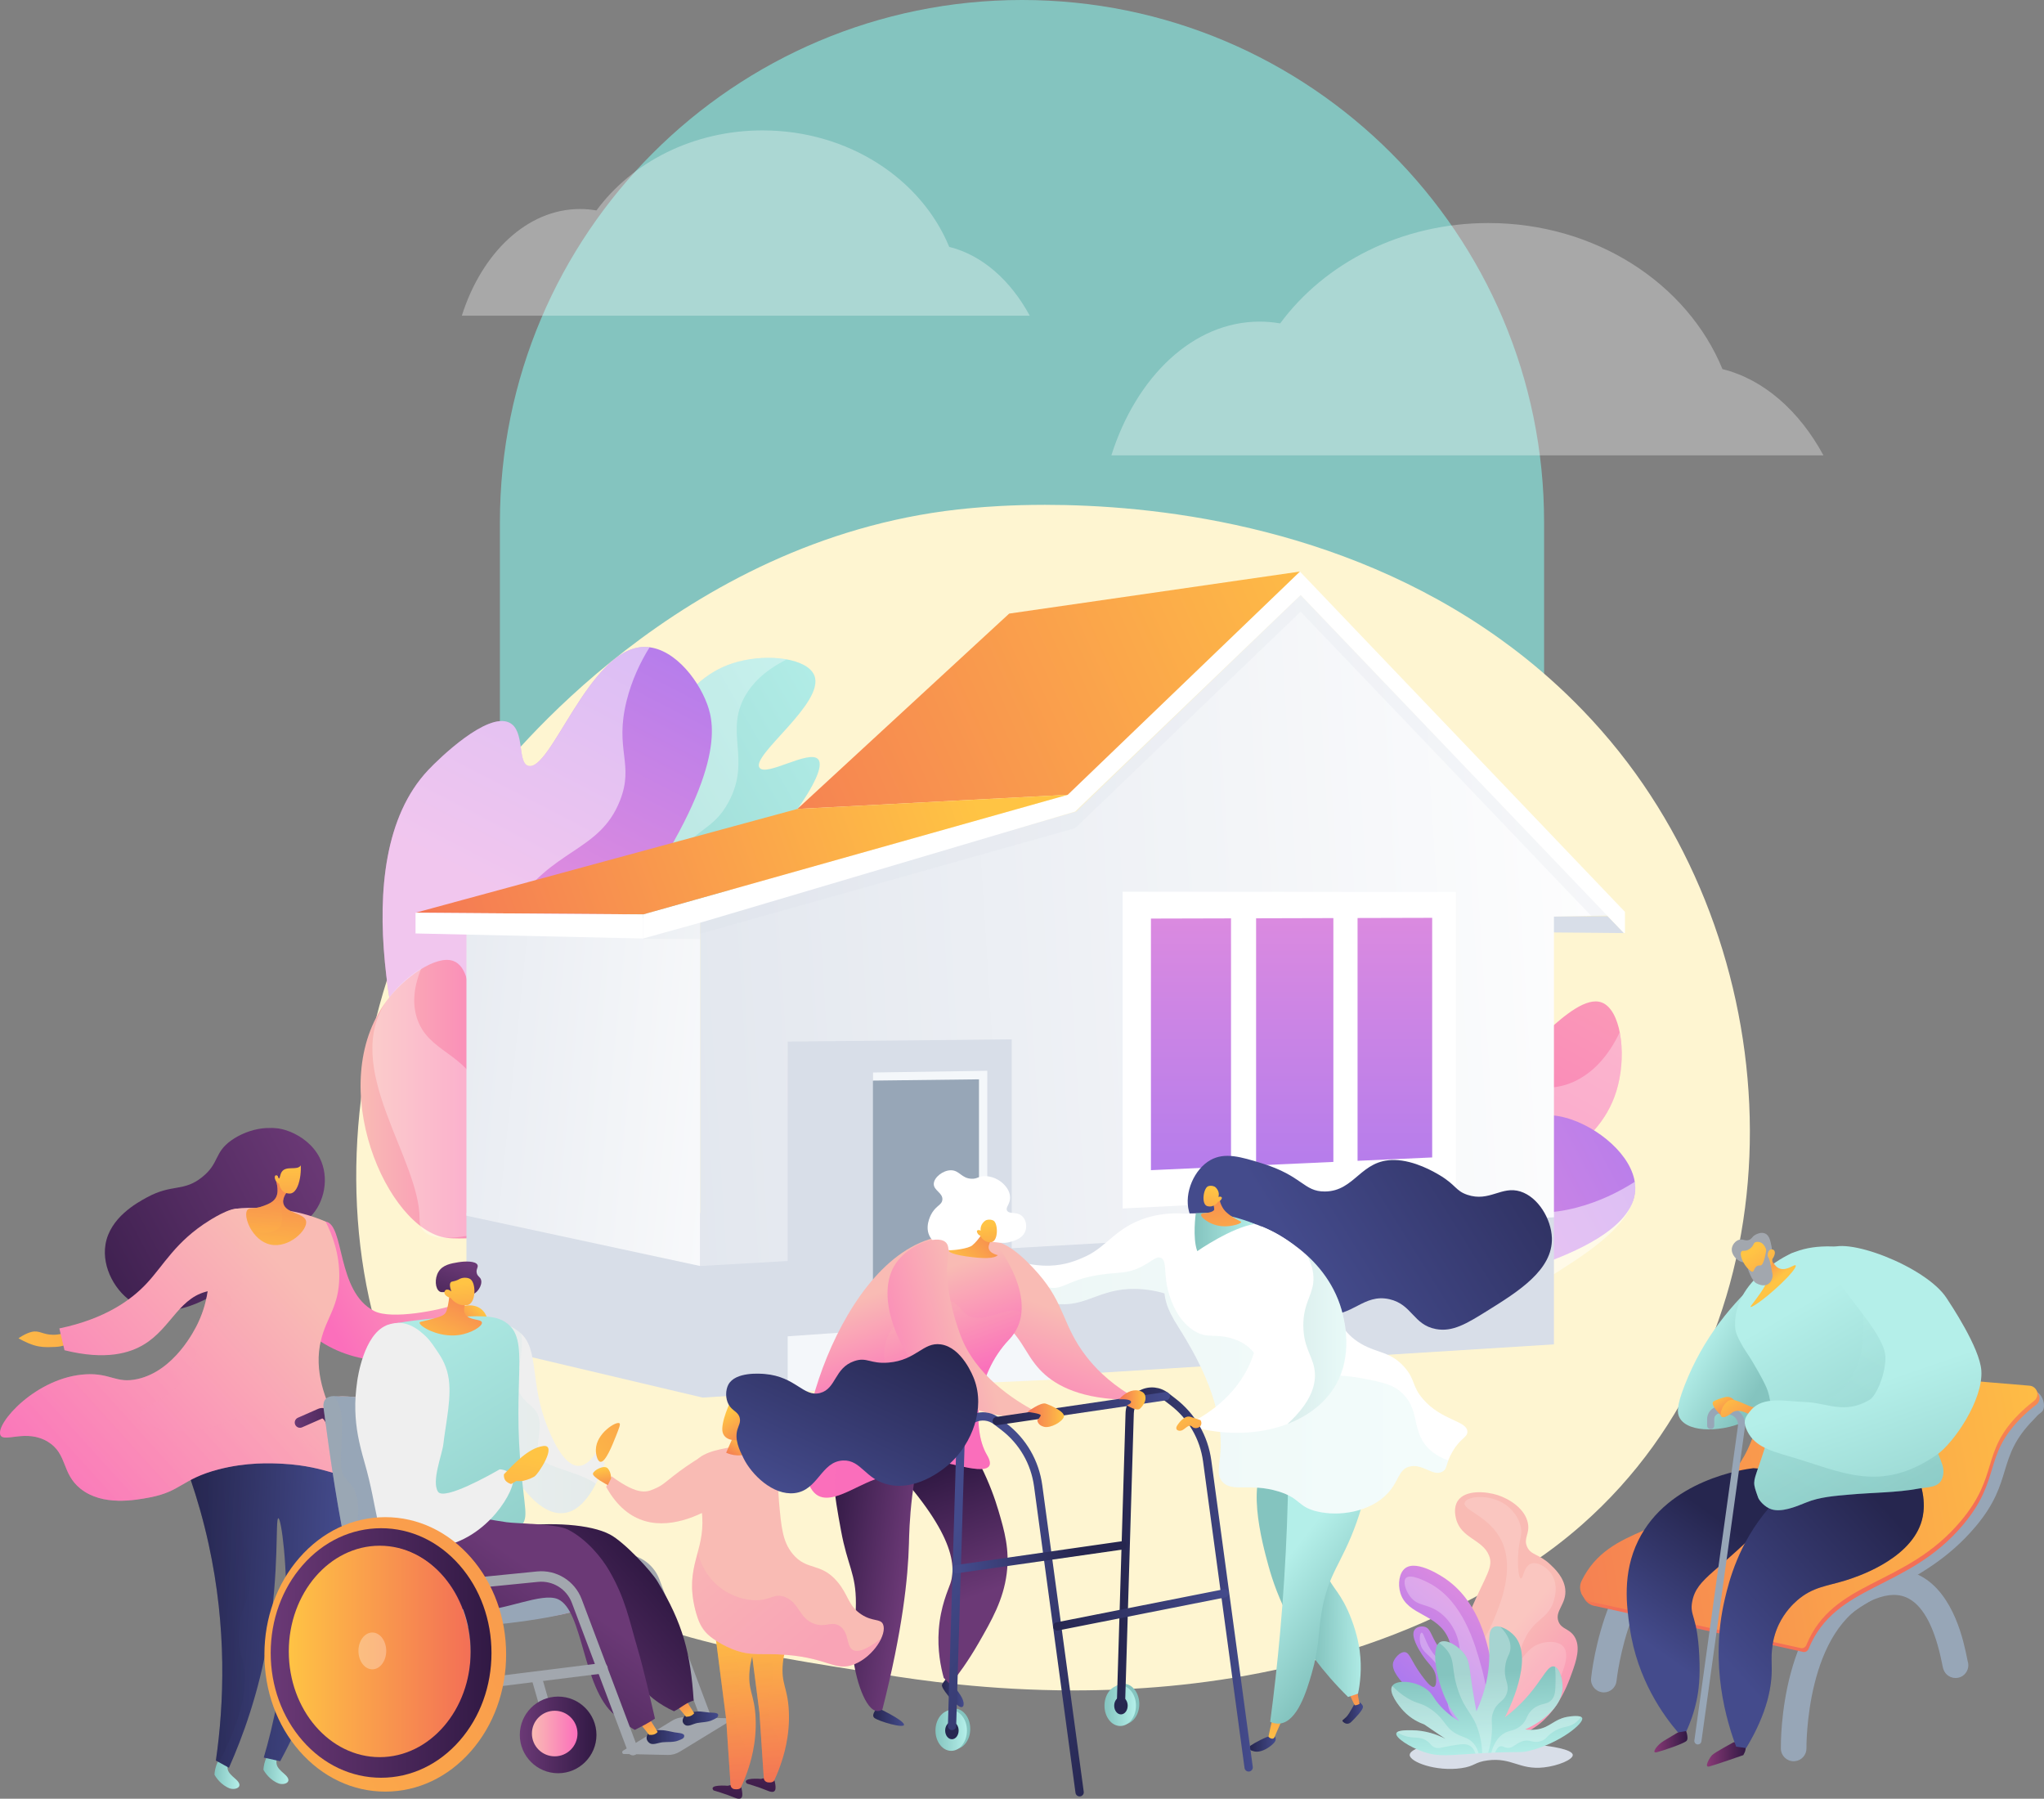 <svg xmlns="http://www.w3.org/2000/svg" xmlns:xlink="http://www.w3.org/1999/xlink" viewBox="0 0 1080 950.26"><rect x="0" y="0" width="1080" height="950.26" fill="#808080" stroke="none"/><defs><style>.cls-1{fill:none;}.cls-2{mix-blend-mode:screen;opacity:.16;}.cls-2,.cls-3,.cls-4,.cls-5,.cls-6,.cls-7,.cls-8{fill:#fff;}.cls-9{fill:url(#linear-gradient);}.cls-10{clip-path:url(#clippath);}.cls-11{fill:#f4f7fa;}.cls-12{fill:#fef5d1;}.cls-13{fill:#fc77ae;}.cls-14{fill:#efefef;}.cls-15{fill:#97a6b7;}.cls-16{fill:#84c4bf;}.cls-17{fill:#d8dee8;}.cls-18,.cls-19{fill:#a2a7ae;}.cls-20{fill:#262750;}.cls-4,.cls-5,.cls-6{mix-blend-mode:soft-light;}.cls-4,.cls-19,.cls-21,.cls-22,.cls-23,.cls-24,.cls-25,.cls-26,.cls-27,.cls-8{opacity:.3;}.cls-5{opacity:.28;}.cls-6{opacity:.5;}.cls-28{fill:url(#Dégradé_sans_nom_7-4);opacity:.1;}.cls-19,.cls-29,.cls-30,.cls-21,.cls-22,.cls-23,.cls-31,.cls-24,.cls-25,.cls-26,.cls-32,.cls-27,.cls-33{mix-blend-mode:multiply;}.cls-29{fill:url(#linear-gradient-12);opacity:.25;}.cls-30{fill:url(#linear-gradient-16);opacity:.4;}.cls-21{fill:url(#linear-gradient-71);}.cls-22{fill:url(#linear-gradient-74);}.cls-7{opacity:.32;}.cls-23{fill:url(#Dégradé_sans_nom_2-6);}.cls-31{fill:url(#Dégradé_sans_nom_7-8);}.cls-31,.cls-34,.cls-33{opacity:.2;}.cls-35{fill:url(#linear-gradient-8);}.cls-36{fill:url(#linear-gradient-9);}.cls-37{fill:url(#linear-gradient-3);}.cls-38{fill:url(#linear-gradient-4);}.cls-39{fill:url(#linear-gradient-2);}.cls-40{fill:url(#linear-gradient-6);}.cls-41{fill:url(#linear-gradient-7);}.cls-42{fill:url(#linear-gradient-5);}.cls-43{fill:url(#Dégradé_sans_nom_2);}.cls-44{fill:url(#Dégradé_sans_nom_7);}.cls-45{fill:url(#Dégradé_sans_nom_2-16);}.cls-46{fill:url(#Dégradé_sans_nom_2-14);}.cls-47{fill:url(#Dégradé_sans_nom_2-13);}.cls-48{fill:url(#Dégradé_sans_nom_2-11);}.cls-49{fill:url(#Dégradé_sans_nom_2-10);}.cls-50{fill:url(#Dégradé_sans_nom_7-17);}.cls-51{fill:url(#Dégradé_sans_nom_7-11);}.cls-52{fill:url(#Dégradé_sans_nom_7-10);}.cls-53{fill:url(#Dégradé_sans_nom_7-19);}.cls-54{fill:url(#Dégradé_sans_nom_7-18);}.cls-55{fill:url(#Dégradé_sans_nom_7-13);}.cls-56{fill:url(#Dégradé_sans_nom_7-12);}.cls-57{fill:url(#Dégradé_sans_nom_7-15);}.cls-58{fill:url(#Dégradé_sans_nom_7-14);}.cls-59{fill:url(#Dégradé_sans_nom_7-20);}.cls-60{fill:url(#linear-gradient-59);}.cls-61{fill:url(#linear-gradient-57);}.cls-62{fill:url(#linear-gradient-58);}.cls-63{fill:url(#linear-gradient-55);}.cls-64{fill:url(#linear-gradient-56);}.cls-65{fill:url(#linear-gradient-53);}.cls-66{fill:url(#linear-gradient-54);}.cls-67{fill:url(#linear-gradient-51);}.cls-68{fill:url(#linear-gradient-52);}.cls-69{fill:url(#linear-gradient-50);}.cls-70{fill:url(#linear-gradient-77);}.cls-71{fill:url(#linear-gradient-78);}.cls-72{fill:url(#linear-gradient-75);}.cls-73{fill:url(#linear-gradient-76);}.cls-74{fill:url(#linear-gradient-70);}.cls-75{fill:url(#linear-gradient-72);}.cls-76{fill:url(#linear-gradient-73);}.cls-77{fill:url(#linear-gradient-68);}.cls-78{fill:url(#linear-gradient-67);}.cls-79{fill:url(#linear-gradient-69);}.cls-80{fill:url(#linear-gradient-64);}.cls-81{fill:url(#linear-gradient-63);}.cls-82{fill:url(#linear-gradient-66);}.cls-83{fill:url(#linear-gradient-65);}.cls-84{fill:url(#linear-gradient-60);}.cls-85{fill:url(#linear-gradient-62);}.cls-86{fill:url(#linear-gradient-61);}.cls-87{fill:url(#linear-gradient-41);}.cls-88{fill:url(#linear-gradient-40);}.cls-89{fill:url(#linear-gradient-43);}.cls-90{fill:url(#linear-gradient-42);}.cls-91{fill:url(#linear-gradient-45);}.cls-92{fill:url(#linear-gradient-46);}.cls-93{fill:url(#linear-gradient-44);}.cls-94{fill:url(#linear-gradient-49);}.cls-95{fill:url(#linear-gradient-47);}.cls-96{fill:url(#linear-gradient-48);}.cls-97{fill:url(#linear-gradient-14);}.cls-98{fill:url(#linear-gradient-18);}.cls-99{fill:url(#linear-gradient-22);}.cls-100{fill:url(#linear-gradient-20);}.cls-101{fill:url(#linear-gradient-21);}.cls-102{fill:url(#linear-gradient-23);}.cls-103{fill:url(#linear-gradient-15);}.cls-104{fill:url(#linear-gradient-19);}.cls-105{fill:url(#linear-gradient-17);}.cls-106{fill:url(#linear-gradient-13);}.cls-107{fill:url(#linear-gradient-10);}.cls-108{fill:url(#linear-gradient-11);}.cls-109{fill:url(#linear-gradient-27);}.cls-110{fill:url(#linear-gradient-24);}.cls-111{fill:url(#linear-gradient-26);}.cls-112{fill:url(#linear-gradient-38);}.cls-113{fill:url(#linear-gradient-35);}.cls-114{fill:url(#linear-gradient-37);}.cls-115{fill:url(#linear-gradient-34);}.cls-116{fill:url(#linear-gradient-39);}.cls-117{fill:url(#linear-gradient-36);}.cls-118{fill:url(#linear-gradient-25);}.cls-119{fill:url(#linear-gradient-28);}.cls-120{fill:url(#linear-gradient-29);}.cls-121{fill:url(#linear-gradient-33);}.cls-122{fill:url(#linear-gradient-30);}.cls-123{fill:url(#linear-gradient-32);}.cls-124{fill:url(#linear-gradient-31);}.cls-125{isolation:isolate;}.cls-24{fill:url(#Dégradé_sans_nom_7-16);}.cls-25{fill:url(#Dégradé_sans_nom_2-12);}.cls-26{fill:url(#Dégradé_sans_nom_2-15);}.cls-32{opacity:.15;}.cls-126{fill:url(#Dégradé_sans_nom_2-5);}.cls-127{fill:url(#Dégradé_sans_nom_2-8);}.cls-128{fill:url(#Dégradé_sans_nom_2-4);}.cls-129{fill:url(#Dégradé_sans_nom_2-3);}.cls-130{fill:url(#Dégradé_sans_nom_2-2);}.cls-131{fill:url(#Dégradé_sans_nom_2-7);}.cls-132{fill:url(#Dégradé_sans_nom_2-9);}.cls-133{fill:url(#Dégradé_sans_nom_7-9);}.cls-134{fill:url(#Dégradé_sans_nom_7-7);}.cls-135{fill:url(#Dégradé_sans_nom_7-3);}.cls-136{fill:url(#Dégradé_sans_nom_7-2);}.cls-137{fill:url(#Dégradé_sans_nom_7-5);}.cls-138{fill:url(#Dégradé_sans_nom_7-6);}</style><linearGradient id="D&#xE9;grad&#xE9;_sans_nom_7" x1="5556.43" y1="-4412.89" x2="5548.31" y2="-4049.87" gradientTransform="translate(-5506.11 -1557.42) rotate(58.74) scale(.86 .93)" gradientUnits="userSpaceOnUse"><stop offset="0" stop-color="#b4efe9"></stop><stop offset="1" stop-color="#84c4bf"></stop></linearGradient><linearGradient id="linear-gradient" x1="5530.4" y1="-4186.85" x2="5384.38" y2="-4444.42" gradientTransform="translate(-5506.11 -1557.42) rotate(58.74) scale(.86 .93)" gradientUnits="userSpaceOnUse"><stop offset="0" stop-color="#e38ddd"></stop><stop offset="1" stop-color="#9571f6"></stop></linearGradient><linearGradient id="D&#xE9;grad&#xE9;_sans_nom_2" x1="190.54" y1="580.7" x2="288.16" y2="580.7" gradientUnits="userSpaceOnUse"><stop offset="0" stop-color="#f9bbb4"></stop><stop offset="1" stop-color="#fb6fbb"></stop></linearGradient><linearGradient id="D&#xE9;grad&#xE9;_sans_nom_2-2" x1="-5270.4" y1="-2080.27" x2="-5279.24" y2="-1684.66" gradientTransform="translate(-3967.61 -259.87) rotate(-149.48) scale(.86 -.93)" xlink:href="#D&#xE9;grad&#xE9;_sans_nom_2"></linearGradient><linearGradient id="linear-gradient-2" x1="-5271.03" y1="-1681.05" x2="-5429.98" y2="-1961.42" gradientTransform="translate(-3967.61 -259.87) rotate(-149.48) scale(.86 -.93)" xlink:href="#linear-gradient"></linearGradient><linearGradient id="linear-gradient-3" x1="101.56" y1="549.75" x2="440.75" y2="584.31" gradientUnits="userSpaceOnUse"><stop offset="0" stop-color="#d8dee8"></stop><stop offset="1" stop-color="#fff"></stop></linearGradient><linearGradient id="linear-gradient-4" x1="162.39" y1="515.71" x2="879.18" y2="470.91" xlink:href="#linear-gradient-3"></linearGradient><linearGradient id="linear-gradient-5" x1="737.57" y1="287.35" x2="319.97" y2="474.55" gradientUnits="userSpaceOnUse"><stop offset="0" stop-color="#ffc444"></stop><stop offset="1" stop-color="#f36f56"></stop></linearGradient><linearGradient id="linear-gradient-6" x1="510.58" y1="408.42" x2="197.63" y2="520.74" xlink:href="#linear-gradient-5"></linearGradient><linearGradient id="linear-gradient-7" x1="737.02" y1="454.49" x2="737.02" y2="732.02" gradientTransform="matrix(1,0,0,1,0,0)" xlink:href="#linear-gradient"></linearGradient><linearGradient id="linear-gradient-8" x1="629.29" y1="454.49" x2="629.29" y2="732.02" gradientTransform="matrix(1,0,0,1,0,0)" xlink:href="#linear-gradient"></linearGradient><linearGradient id="linear-gradient-9" x1="684.1" y1="454.49" x2="684.1" y2="732.02" gradientTransform="matrix(1,0,0,1,0,0)" xlink:href="#linear-gradient"></linearGradient><linearGradient id="linear-gradient-10" x1="-13.99" y1="720.56" x2="187.81" y2="651.72" xlink:href="#linear-gradient-5"></linearGradient><linearGradient id="D&#xE9;grad&#xE9;_sans_nom_7-2" x1="-1928.6" y1="884.93" x2="-1915.14" y2="884.93" gradientTransform="translate(-1727.59 -51.54) rotate(-177.04) scale(1 -1)" xlink:href="#D&#xE9;grad&#xE9;_sans_nom_7"></linearGradient><linearGradient id="D&#xE9;grad&#xE9;_sans_nom_7-3" x1="-1902.89" y1="888.84" x2="-1889.43" y2="888.84" gradientTransform="translate(-1727.59 -51.54) rotate(-177.04) scale(1 -1)" xlink:href="#D&#xE9;grad&#xE9;_sans_nom_7"></linearGradient><linearGradient id="linear-gradient-11" x1="-1950.61" y1="788.12" x2="-1868.77" y2="788.12" gradientTransform="translate(-1727.59 -51.54) rotate(-177.04) scale(1 -1)" gradientUnits="userSpaceOnUse"><stop offset="0" stop-color="#444b8c"></stop><stop offset="1" stop-color="#26264f"></stop></linearGradient><linearGradient id="linear-gradient-12" x1="-1914.78" y1="950.94" x2="-1835.73" y2="950.94" gradientTransform="translate(-1792.54 13.14) rotate(176.04) scale(1 -1)" xlink:href="#linear-gradient-11"></linearGradient><linearGradient id="linear-gradient-13" x1="-1776.01" y1="691.87" x2="-1929.68" y2="610.88" gradientTransform="translate(-1759.01) rotate(-180) scale(1 -1)" gradientUnits="userSpaceOnUse"><stop offset="0" stop-color="#311944"></stop><stop offset="1" stop-color="#6b3976"></stop></linearGradient><linearGradient id="D&#xE9;grad&#xE9;_sans_nom_2-3" x1="-1701.74" y1="801.84" x2="-1605.41" y2="844.65" gradientTransform="translate(-1516.78 31.23) rotate(173.71) scale(1 -1)" xlink:href="#D&#xE9;grad&#xE9;_sans_nom_2"></linearGradient><linearGradient id="linear-gradient-14" x1="-1777.76" y1="695.19" x2="-1931.44" y2="614.21" xlink:href="#linear-gradient-13"></linearGradient><linearGradient id="D&#xE9;grad&#xE9;_sans_nom_2-4" x1="-1923.35" y1="692.77" x2="-1781.06" y2="821.51" gradientTransform="translate(-1752.2) rotate(-180) scale(1 -1)" xlink:href="#D&#xE9;grad&#xE9;_sans_nom_2"></linearGradient><linearGradient id="linear-gradient-15" x1="2370.02" y1="437.8" x2="2372.47" y2="372.5" gradientTransform="translate(-2180.63 30.24) rotate(4.97)" xlink:href="#linear-gradient-5"></linearGradient><linearGradient id="linear-gradient-16" x1="-1902" y1="662.77" x2="-1900" y2="609.3" gradientTransform="translate(-1759.01) rotate(-180) scale(1 -1)" xlink:href="#linear-gradient-5"></linearGradient><linearGradient id="linear-gradient-17" x1="2057.35" y1="584.05" x2="2056.69" y2="637.31" gradientTransform="translate(-1907.75 15.27) rotate(-.23) scale(1 1.04)" xlink:href="#linear-gradient-5"></linearGradient><linearGradient id="linear-gradient-18" x1="-1772.63" y1="685.45" x2="-1926.3" y2="604.47" xlink:href="#linear-gradient-13"></linearGradient><linearGradient id="D&#xE9;grad&#xE9;_sans_nom_2-5" x1="-1882.5" y1="644.18" x2="-1737.37" y2="775.49" gradientTransform="translate(-1752.2) rotate(-180) scale(1 -1)" xlink:href="#D&#xE9;grad&#xE9;_sans_nom_2"></linearGradient><linearGradient id="linear-gradient-19" x1="-2005.45" y1="690.55" x2="-1989.86" y2="704.66" gradientTransform="translate(-1752.2) rotate(-180) scale(1 -1)" xlink:href="#linear-gradient-5"></linearGradient><linearGradient id="D&#xE9;grad&#xE9;_sans_nom_2-6" x1="-1924.19" y1="693.69" x2="-1781.89" y2="822.43" gradientTransform="translate(-1752.2) rotate(-180) scale(1 -1)" xlink:href="#D&#xE9;grad&#xE9;_sans_nom_2"></linearGradient><clipPath id="clippath"><path class="cls-1" d="m387.99,907.81l-29.81-.65-28.98,17.71c-.72.44-.47,1.73.34,1.75l26.71.59,31.74-19.39Z"></path></clipPath><linearGradient id="linear-gradient-20" x1="155.74" y1="783.1" x2="189.91" y2="783.1" gradientUnits="userSpaceOnUse"><stop offset="0" stop-color="#6b3976"></stop><stop offset="1" stop-color="#311944"></stop></linearGradient><linearGradient id="D&#xE9;grad&#xE9;_sans_nom_2-7" x1="191.57" y1="784.91" x2="340.2" y2="846.03" xlink:href="#D&#xE9;grad&#xE9;_sans_nom_2"></linearGradient><linearGradient id="D&#xE9;grad&#xE9;_sans_nom_7-4" x1="250.79" y1="748.93" x2="314.86" y2="748.93" gradientTransform="matrix(1,0,0,1,0,0)" xlink:href="#D&#xE9;grad&#xE9;_sans_nom_7"></linearGradient><linearGradient id="linear-gradient-21" x1="292.51" y1="784.28" x2="411.82" y2="692.36" xlink:href="#linear-gradient-5"></linearGradient><linearGradient id="D&#xE9;grad&#xE9;_sans_nom_7-5" x1="-1141.42" y1="684.83" x2="-1250.66" y2="864.97" gradientTransform="translate(-949.32) rotate(-180) scale(1 -1)" xlink:href="#D&#xE9;grad&#xE9;_sans_nom_7"></linearGradient><linearGradient id="linear-gradient-22" x1="2090.02" y1="1775.48" x2="2109.05" y2="1775.48" gradientTransform="translate(2253.55 -1095.84) rotate(173.45) scale(1 -1)" xlink:href="#linear-gradient-11"></linearGradient><linearGradient id="linear-gradient-23" x1="250.84" y1="714.14" x2="257.38" y2="700.6" gradientTransform="translate(598.75 188.89) rotate(178.62) scale(1 -1)" xlink:href="#linear-gradient-5"></linearGradient><linearGradient id="linear-gradient-24" x1="-394.83" y1="757.44" x2="-336.47" y2="683.54" gradientTransform="translate(788.94 210.1) rotate(10.04)" xlink:href="#linear-gradient-20"></linearGradient><linearGradient id="linear-gradient-25" x1="1363.02" y1="1455.31" x2="1382.87" y2="1455.31" gradientTransform="translate(1771.57 -491.71) rotate(-178.12) scale(1 -1)" xlink:href="#linear-gradient-11"></linearGradient><linearGradient id="linear-gradient-26" x1="-177.9" y1="666.2" x2="-170.35" y2="650.58" gradientTransform="translate(233.99 238.56) rotate(-174.31) scale(1 -1)" xlink:href="#linear-gradient-5"></linearGradient><linearGradient id="linear-gradient-27" x1="-1239.14" y1="835.56" x2="-1173.24" y2="928.65" gradientTransform="translate(-949.32) rotate(-180) scale(1 -1)" xlink:href="#linear-gradient-20"></linearGradient><linearGradient id="linear-gradient-28" x1="-517.2" y1="750.98" x2="-515.36" y2="702.1" gradientTransform="translate(1003.66 233.71) rotate(23.5)" xlink:href="#linear-gradient-5"></linearGradient><linearGradient id="linear-gradient-29" x1="1124.41" y1="898.2" x2="1110.71" y2="863.4" gradientTransform="translate(1308.62 -253.48) rotate(176.96) scale(1 -1)" xlink:href="#linear-gradient-13"></linearGradient><linearGradient id="linear-gradient-30" x1="-2458.6" y1="759.48" x2="-2459.17" y2="805.59" gradientTransform="translate(2598.33 -356.96) rotate(-6.55)" xlink:href="#linear-gradient-5"></linearGradient><linearGradient id="linear-gradient-31" x1="-3176.52" y1="769.18" x2="-3156.3" y2="892.83" gradientTransform="translate(-2897.9) rotate(-180) scale(1 -1)" xlink:href="#linear-gradient-5"></linearGradient><linearGradient id="linear-gradient-32" x1="274.65" y1="916.53" x2="315.15" y2="916.53" xlink:href="#linear-gradient-20"></linearGradient><linearGradient id="D&#xE9;grad&#xE9;_sans_nom_2-8" x1="281.04" y1="915.82" x2="305.13" y2="915.82" xlink:href="#D&#xE9;grad&#xE9;_sans_nom_2"></linearGradient><linearGradient id="linear-gradient-33" x1="-89.84" y1="1051.42" x2="654.9" y2="601.07" xlink:href="#linear-gradient-5"></linearGradient><linearGradient id="linear-gradient-34" x1="151.48" y1="873.21" x2="248.63" y2="873.21" xlink:href="#linear-gradient-5"></linearGradient><linearGradient id="linear-gradient-35" x1="143.03" y1="873.26" x2="259.69" y2="873.26" xlink:href="#linear-gradient-20"></linearGradient><linearGradient id="D&#xE9;grad&#xE9;_sans_nom_2-9" x1="1221.39" y1="-589.83" x2="1217.79" y2="-492.31" gradientTransform="translate(2060.98 366.69) rotate(132.81) scale(1 -1)" xlink:href="#D&#xE9;grad&#xE9;_sans_nom_2"></linearGradient><linearGradient id="linear-gradient-36" x1="22.26" y1="843.01" x2="-40.72" y2="917.9" gradientTransform="translate(770.44)" xlink:href="#linear-gradient"></linearGradient><linearGradient id="D&#xE9;grad&#xE9;_sans_nom_7-6" x1="148.03" y1="824.57" x2="143.04" y2="779.22" gradientTransform="translate(682.86 97.96) rotate(3.02)" xlink:href="#D&#xE9;grad&#xE9;_sans_nom_7"></linearGradient><linearGradient id="linear-gradient-37" x1="932.08" y1="719.96" x2="964.63" y2="812.61" xlink:href="#linear-gradient-5"></linearGradient><linearGradient id="linear-gradient-38" x1="1113.85" y1="771.31" x2="755.75" y2="830.41" xlink:href="#linear-gradient-5"></linearGradient><linearGradient id="linear-gradient-39" x1="2183.55" y1="919.38" x2="2201.05" y2="919.38" gradientTransform="translate(3075.17) rotate(-180) scale(1 -1)" gradientUnits="userSpaceOnUse"><stop offset="0" stop-color="#311944"></stop><stop offset="1" stop-color="#893976"></stop></linearGradient><linearGradient id="linear-gradient-40" x1="2152.54" y1="926.51" x2="2173.28" y2="926.51" xlink:href="#linear-gradient-39"></linearGradient><linearGradient id="linear-gradient-41" x1="2201.82" y1="870.54" x2="2157.79" y2="808.75" gradientTransform="translate(3075.17) rotate(-180) scale(1 -1)" xlink:href="#linear-gradient-11"></linearGradient><linearGradient id="D&#xE9;grad&#xE9;_sans_nom_7-7" x1="2959.57" y1="797.79" x2="2926.79" y2="827.81" gradientTransform="translate(3289.01 -411.29) rotate(171.58) scale(.85 -.93)" xlink:href="#D&#xE9;grad&#xE9;_sans_nom_7"></linearGradient><linearGradient id="D&#xE9;grad&#xE9;_sans_nom_7-8" x1="2956.24" y1="794.16" x2="2923.47" y2="824.18" gradientTransform="translate(3289.01 -411.29) rotate(171.58) scale(.85 -.93)" xlink:href="#D&#xE9;grad&#xE9;_sans_nom_7"></linearGradient><linearGradient id="linear-gradient-42" x1="2164.99" y1="876.21" x2="2077.93" y2="797.41" gradientTransform="translate(3075.17) rotate(-180) scale(1 -1)" xlink:href="#linear-gradient-11"></linearGradient><linearGradient id="linear-gradient-43" x1="2157.67" y1="884.29" x2="2070.61" y2="805.49" gradientTransform="translate(3075.17) rotate(-180) scale(1 -1)" xlink:href="#linear-gradient-11"></linearGradient><linearGradient id="D&#xE9;grad&#xE9;_sans_nom_7-9" x1="2131.49" y1="693.84" x2="2064.9" y2="808.2" gradientTransform="translate(3075.17) rotate(-180) scale(1 -1)" xlink:href="#D&#xE9;grad&#xE9;_sans_nom_7"></linearGradient><linearGradient id="D&#xE9;grad&#xE9;_sans_nom_7-10" x1="1007.75" y1="707.24" x2="943.5" y2="817.59" gradientTransform="matrix(1,0,0,1,0,0)" xlink:href="#D&#xE9;grad&#xE9;_sans_nom_7"></linearGradient><linearGradient id="linear-gradient-44" x1="2167.37" y1="737.04" x2="2158.55" y2="749.42" gradientTransform="translate(3075.17) rotate(-180) scale(1 -1)" xlink:href="#linear-gradient-5"></linearGradient><linearGradient id="linear-gradient-45" x1="2160.65" y1="734.25" x2="2141.13" y2="764.27" gradientTransform="translate(3075.17) rotate(-180) scale(1 -1)" xlink:href="#linear-gradient-5"></linearGradient><linearGradient id="D&#xE9;grad&#xE9;_sans_nom_7-11" x1="2092.24" y1="732.86" x2="2053.81" y2="844.67" gradientTransform="translate(3075.17) rotate(-180) scale(1 -1)" xlink:href="#D&#xE9;grad&#xE9;_sans_nom_7"></linearGradient><linearGradient id="linear-gradient-46" x1="935.92" y1="678.27" x2="925.41" y2="665.25" xlink:href="#linear-gradient-5"></linearGradient><linearGradient id="linear-gradient-47" x1="5299.19" y1="-2427.09" x2="5298.51" y2="-2372.38" gradientTransform="translate(6672.03 -320.92) rotate(145.7) scale(1 -1)" xlink:href="#linear-gradient-5"></linearGradient><linearGradient id="linear-gradient-48" x1="97.62" y1="904.45" x2="108.47" y2="904.45" gradientTransform="translate(817.79) rotate(-180) scale(1 -1)" xlink:href="#linear-gradient-11"></linearGradient><linearGradient id="linear-gradient-49" x1="104.99" y1="917.41" x2="100.61" y2="881.51" gradientTransform="translate(817.79) rotate(-180) scale(1 -1)" xlink:href="#linear-gradient-5"></linearGradient><linearGradient id="linear-gradient-50" x1="143.74" y1="921.02" x2="157.57" y2="921.02" gradientTransform="translate(817.79) rotate(-180) scale(1 -1)" xlink:href="#linear-gradient-11"></linearGradient><linearGradient id="linear-gradient-51" x1="146.37" y1="920.59" x2="134.11" y2="878.56" gradientTransform="translate(817.79) rotate(-180) scale(1 -1)" xlink:href="#linear-gradient-5"></linearGradient><linearGradient id="D&#xE9;grad&#xE9;_sans_nom_7-12" x1="96.52" y1="831.24" x2="123.44" y2="831.68" gradientTransform="translate(817.79) rotate(-180) scale(1 -1)" xlink:href="#D&#xE9;grad&#xE9;_sans_nom_7"></linearGradient><linearGradient id="D&#xE9;grad&#xE9;_sans_nom_7-13" x1="135.09" y1="819.76" x2="93.5" y2="851.93" gradientTransform="translate(817.79) rotate(-180) scale(1 -1)" xlink:href="#D&#xE9;grad&#xE9;_sans_nom_7"></linearGradient><linearGradient id="linear-gradient-52" x1="129.24" y1="667.7" x2="-30.99" y2="567.89" gradientTransform="translate(817.79) rotate(-180) scale(1 -1)" xlink:href="#linear-gradient-11"></linearGradient><linearGradient id="D&#xE9;grad&#xE9;_sans_nom_7-14" x1="154.78" y1="650.85" x2="186.6" y2="650.85" gradientTransform="translate(817.79) rotate(-180) scale(1 -1)" xlink:href="#D&#xE9;grad&#xE9;_sans_nom_7"></linearGradient><linearGradient id="linear-gradient-53" x1="168.25" y1="669.9" x2="178.24" y2="609.93" gradientTransform="translate(817.79) rotate(-180) scale(1 -1)" xlink:href="#linear-gradient-5"></linearGradient><linearGradient id="D&#xE9;grad&#xE9;_sans_nom_7-15" x1="42.46" y1="727.65" x2="296.38" y2="727.65" gradientTransform="translate(817.79) rotate(-180) scale(1 -1)" xlink:href="#D&#xE9;grad&#xE9;_sans_nom_7"></linearGradient><linearGradient id="linear-gradient-54" x1="1098.04" y1="1061.97" x2="1097.61" y2="1096.83" gradientTransform="translate(1978.13 -111.1) rotate(-164.92) scale(1 -1)" xlink:href="#linear-gradient-5"></linearGradient><linearGradient id="D&#xE9;grad&#xE9;_sans_nom_7-16" x1="106.41" y1="707.69" x2="137.53" y2="707.69" gradientTransform="translate(817.79) rotate(-180) scale(1 -1)" xlink:href="#D&#xE9;grad&#xE9;_sans_nom_7"></linearGradient><linearGradient id="D&#xE9;grad&#xE9;_sans_nom_2-10" x1="260.39" y1="691.58" x2="285.22" y2="761.33" gradientTransform="translate(817.79) rotate(-180) scale(1 -1)" xlink:href="#D&#xE9;grad&#xE9;_sans_nom_2"></linearGradient><linearGradient id="linear-gradient-55" x1="308.6" y1="894.15" x2="320.09" y2="894.15" gradientTransform="translate(817.79) rotate(-180) scale(1 -1)" xlink:href="#linear-gradient-11"></linearGradient><linearGradient id="linear-gradient-56" x1="340.12" y1="906.98" x2="356.41" y2="906.98" gradientTransform="translate(817.79) rotate(-180) scale(1 -1)" xlink:href="#linear-gradient-11"></linearGradient><linearGradient id="linear-gradient-57" x1="326.79" y1="778.78" x2="304.03" y2="843.87" gradientTransform="translate(817.79) rotate(-180) scale(1 -1)" xlink:href="#linear-gradient-13"></linearGradient><linearGradient id="linear-gradient-58" x1="383.94" y1="816.65" x2="338.12" y2="823.65" gradientTransform="translate(817.79) rotate(-180) scale(1 -1)" xlink:href="#linear-gradient-13"></linearGradient><linearGradient id="D&#xE9;grad&#xE9;_sans_nom_2-11" x1="465.15" y1="682.3" x2="484.11" y2="735.58" xlink:href="#D&#xE9;grad&#xE9;_sans_nom_2"></linearGradient><linearGradient id="linear-gradient-59" x1="504.64" y1="670.51" x2="533.98" y2="644.37" xlink:href="#linear-gradient-5"></linearGradient><linearGradient id="linear-gradient-60" x1="3196.89" y1="815.91" x2="3196.42" y2="853.81" gradientTransform="translate(-2753.65 243.59) rotate(-7.3)" xlink:href="#linear-gradient-5"></linearGradient><linearGradient id="D&#xE9;grad&#xE9;_sans_nom_2-12" x1="473.15" y1="693.16" x2="489.82" y2="739.99" xlink:href="#D&#xE9;grad&#xE9;_sans_nom_2"></linearGradient><linearGradient id="D&#xE9;grad&#xE9;_sans_nom_2-13" x1="301.53" y1="702.42" x2="375.66" y2="724.02" gradientTransform="translate(817.79) rotate(-180) scale(1 -1)" xlink:href="#D&#xE9;grad&#xE9;_sans_nom_2"></linearGradient><linearGradient id="D&#xE9;grad&#xE9;_sans_nom_7-17" x1="237.26" y1="914.91" x2="226.31" y2="902.65" gradientTransform="translate(817.79) rotate(-180) scale(1 -1)" xlink:href="#D&#xE9;grad&#xE9;_sans_nom_7"></linearGradient><linearGradient id="D&#xE9;grad&#xE9;_sans_nom_7-18" x1="217.58" y1="901.1" x2="234.21" y2="901.1" gradientTransform="translate(817.79) rotate(-180) scale(1 -1)" xlink:href="#D&#xE9;grad&#xE9;_sans_nom_7"></linearGradient><linearGradient id="linear-gradient-61" x1="155.85" y1="834.43" x2="227.65" y2="834.43" gradientTransform="translate(817.79) rotate(-180) scale(1 -1)" xlink:href="#linear-gradient-11"></linearGradient><linearGradient id="D&#xE9;grad&#xE9;_sans_nom_7-19" x1="326.57" y1="928.04" x2="315.62" y2="915.79" gradientTransform="translate(817.79) rotate(-180) scale(1 -1)" xlink:href="#D&#xE9;grad&#xE9;_sans_nom_7"></linearGradient><linearGradient id="D&#xE9;grad&#xE9;_sans_nom_7-20" x1="306.88" y1="914.23" x2="323.52" y2="914.23" gradientTransform="translate(817.79) rotate(-180) scale(1 -1)" xlink:href="#D&#xE9;grad&#xE9;_sans_nom_7"></linearGradient><linearGradient id="linear-gradient-62" x1="320.83" y1="818.21" x2="202.62" y2="904.89" gradientTransform="translate(817.79) rotate(-180) scale(1 -1)" xlink:href="#linear-gradient-11"></linearGradient><linearGradient id="linear-gradient-63" x1="168.68" y1="850.51" x2="261.39" y2="850.51" gradientTransform="translate(817.79) rotate(-180) scale(1 -1)" xlink:href="#linear-gradient-11"></linearGradient><linearGradient id="linear-gradient-64" x1="310.73" y1="824.61" x2="247.1" y2="821.69" gradientTransform="translate(817.79) rotate(-180) scale(1 -1)" gradientUnits="userSpaceOnUse"><stop offset="0" stop-color="#444b8c"></stop><stop offset=".94" stop-color="#282853"></stop><stop offset="1" stop-color="#26264f"></stop></linearGradient><linearGradient id="linear-gradient-65" x1="199.63" y1="744.15" x2="293.31" y2="744.15" gradientTransform="translate(817.79) rotate(-180) scale(1 -1)" xlink:href="#linear-gradient-11"></linearGradient><linearGradient id="linear-gradient-66" x1="212.53" y1="739.56" x2="226.47" y2="739.56" gradientTransform="translate(817.79) rotate(-180) scale(1 -1)" xlink:href="#linear-gradient-5"></linearGradient><linearGradient id="linear-gradient-67" x1="195.69" y1="742.22" x2="170.3" y2="787.09" gradientTransform="translate(817.79) rotate(-180) scale(1 -1)" xlink:href="#linear-gradient-5"></linearGradient><linearGradient id="linear-gradient-68" x1="255.6" y1="747.67" x2="274.93" y2="747.67" gradientTransform="translate(817.79) rotate(-180) scale(1 -1)" xlink:href="#linear-gradient-5"></linearGradient><linearGradient id="linear-gradient-69" x1="3098.61" y1="1019.96" x2="3098.61" y2="946.52" gradientTransform="translate(-2712.28 -14.81) rotate(-.91)" xlink:href="#linear-gradient-39"></linearGradient><linearGradient id="linear-gradient-70" x1="-5952.69" y1="1024.31" x2="-5957.03" y2="1122.06" gradientTransform="translate(-5577.9 36.61) rotate(177.98) scale(1 -1)" xlink:href="#linear-gradient-5"></linearGradient><linearGradient id="linear-gradient-71" x1="-5952.69" y1="1024.31" x2="-5957.03" y2="1122.06" gradientTransform="translate(-5577.9 36.61) rotate(177.98) scale(1 -1)" xlink:href="#linear-gradient-5"></linearGradient><linearGradient id="linear-gradient-72" x1="3081" y1="1023.31" x2="3081" y2="949.87" gradientTransform="translate(-2712.28 -14.81) rotate(-.91)" xlink:href="#linear-gradient-39"></linearGradient><linearGradient id="linear-gradient-73" x1="-5935.01" y1="1027.32" x2="-5939.36" y2="1125.07" gradientTransform="translate(-5577.9 36.61) rotate(177.98) scale(1 -1)" xlink:href="#linear-gradient-5"></linearGradient><linearGradient id="linear-gradient-74" x1="-5935.01" y1="1027.32" x2="-5939.36" y2="1125.07" gradientTransform="translate(-5577.9 36.61) rotate(177.98) scale(1 -1)" xlink:href="#linear-gradient-5"></linearGradient><linearGradient id="D&#xE9;grad&#xE9;_sans_nom_2-14" x1="2178.98" y1="84.32" x2="1969.86" y2="-199.48" gradientTransform="translate(-2687.19 -502.08) rotate(1.21) scale(1.04 1.14) skewX(2.54)" xlink:href="#D&#xE9;grad&#xE9;_sans_nom_2"></linearGradient><linearGradient id="linear-gradient-75" x1="3045.3" y1="760.06" x2="3037.95" y2="771.94" gradientTransform="translate(-2651.81)" xlink:href="#linear-gradient-5"></linearGradient><linearGradient id="D&#xE9;grad&#xE9;_sans_nom_2-15" x1="5578.19" y1="2224.7" x2="5622.3" y2="2315.42" gradientTransform="translate(-5848.55 -511.28) rotate(-12.03) scale(1.04 1.15)" xlink:href="#D&#xE9;grad&#xE9;_sans_nom_2"></linearGradient><linearGradient id="linear-gradient-76" x1="-5935.01" y1="918.59" x2="-5947.38" y2="938.61" gradientTransform="translate(-5577.9 36.61) rotate(177.98) scale(1 -1)" xlink:href="#linear-gradient-5"></linearGradient><linearGradient id="linear-gradient-77" x1="3077.4" y1="794.45" x2="3122.84" y2="697.36" gradientTransform="translate(-2651.81)" xlink:href="#linear-gradient-11"></linearGradient><linearGradient id="D&#xE9;grad&#xE9;_sans_nom_2-16" x1="2206.69" y1="523.64" x2="1997.57" y2="239.83" gradientTransform="translate(-4280.32 -94.03) rotate(-24.77)" xlink:href="#D&#xE9;grad&#xE9;_sans_nom_2"></linearGradient><linearGradient id="linear-gradient-78" x1="2969.35" y1="775.94" x2="2971.55" y2="790.42" gradientTransform="translate(-2651.81)" xlink:href="#linear-gradient-5"></linearGradient></defs><g class="cls-125"><g id="Calque_2"><g id="Illustration"><path class="cls-16" d="m540,0h0C692.25,0,815.86,123.61,815.86,275.86v445.17H264.14v-445.17C264.14,123.61,387.75,0,540,0Z"></path><path class="cls-12" d="m552.18,266.7c-18.46,0-31.73,1.08-37.46,1.6-2.34.21-5.02.44-8.61.84-146.7,16.42-238.52,132.92-249.42,147.18-91.95,120.27-97.81,314.42,22.53,407.49,52.96,40.96,114.6,49.17,187.62,60.8,18.86,3.01,55.27,8.42,100.61,8.42,63.46,0,144.4-10.62,219.1-53.31,13.13-7.51,30.28-17.45,49.45-34.36,113.91-100.51,113.63-283.92,24.06-402.34-24.5-32.39-50.91-53.62-67.33-65.39-85.71-61.47-185.92-70.93-240.55-70.93"></path><path class="cls-44" d="m255.24,563.97c12.09,10.43,79.17-42.24,121.4-84.53,34.68-34.74,61.84-71.73,55.59-78.4-4.78-5.11-27.38,9.42-30.9,4.56-4.71-6.52,34.67-34.26,28.97-48.71-3.51-8.91-23.72-11.72-40.31-7.32-29.93,7.93-42.72,37.91-79.37,105.62-46.97,86.77-61.61,103.42-55.39,108.79Z"></path><path class="cls-4" d="m298.08,528.15c19.38-13.23,33.22-16.5,43.37-33.44,8.87-14.79,3.42-20.82,13.59-38.19,11.52-19.67,21.32-16.72,29.97-32.91,12.01-22.48-2.28-36.75,8.77-56.06,3.49-6.1,9.78-13.16,21.96-19.19-7.69-1.41-17.2-1.07-25.75,1.2-29.93,7.93-42.72,37.91-79.37,105.62-46.97,86.77-61.61,103.42-55.39,108.79.95.82,2.23,1.25,3.81,1.32,13.85-17.85,27.75-29.44,39.03-37.14Z"></path><path class="cls-9" d="m223.37,599.56c53.45-44.82,88.41-88.33,110.31-119.75,49.27-70.69,44.04-96.79,40-107.75-5.38-14.6-19.35-31.34-34.49-30.22-28.31,2.09-48.18,65.77-59.95,62.78-6.09-1.55-1.69-18.83-10.23-22.88-11.69-5.53-36.85,18.79-42.79,25.1-45.91,48.74-14.14,157.84-2.86,192.72Z"></path><path class="cls-6" d="m255.17,533.4c8.77-29.07,5.11-35.96,15.94-53.31,19.97-31.99,45.63-29.65,56.45-57.1,7.72-19.58-3.01-26.63,3.56-52.9,2.68-10.69,7.1-20.09,12.1-28.14-1.32-.17-2.66-.22-4-.12-28.31,2.09-48.18,65.77-59.95,62.78-6.09-1.55-1.69-18.83-10.23-22.88-11.69-5.53-36.85,18.79-42.78,25.1-45.91,48.74-14.14,157.84-2.86,192.72.98-.82,1.93-1.63,2.89-2.45,15.67-25.69,24.06-47.68,28.9-63.71Z"></path><path class="cls-43" d="m250.09,654.05c16.4-1.02,29.14-5.66,36.74-9.04.71-9.58,1.15-18.99,1.28-27.79.66-43.37-5.88-83.37-15.33-83.53-7.23-.12-13.5,23.14-19.62,22.36-8.19-1.04,1-43.07-13.65-48.38-9.1-3.3-25.92,8.64-35.16,20.99-33.41,44.65.31,121.13,31.61,125.29,3.48.46,9.57.38,14.12.09Z"></path><path class="cls-4" d="m223.76,650.26c7.16,7.82,31.17,1.64,48.44-4.03-4.32-12.16-11.96-13.43-16.62-29.48-5.64-19.42,3.75-23.8-1.52-39.26-7.31-21.46-28.19-21.23-33.92-40.13-1.81-5.97-2.24-14.3,2.44-25.73-6.72,4-13.52,10.22-18.22,17.03-24.35,35.23,17.53,83.29,17.33,115.36,0,1.08-.07,3.9,2.07,6.24Z"></path><path class="cls-130" d="m730.06,667.49c3.51-1.97,7.12-4,10.86-6.09,73.27-40.89,105.75-55.25,113.97-87.97,4.56-18.14,1.21-40.12-8.55-43.82-15.83-6-45.49,37.3-52.67,32.26-5.35-3.76,10.16-28.59,4.53-33.73-7.36-6.72-47.28,23.4-84.64,61.68-19.95,20.45-42.01,46.13-59.52,69.62l76.02,8.05Z"></path><path class="cls-4" d="m730.06,667.49c3.51-1.97,7.12-4,10.86-6.09,73.27-40.89,105.75-55.25,113.97-87.97,2.35-9.35,2.59-19.72.94-28.08-6.4,13.36-14,20.31-20.6,24.2-20.88,12.31-36.64-3.05-60.96,10.35-17.52,9.65-14.17,20.29-35.44,33.12-18.78,11.33-25.42,5.48-41.42,15.35-13.71,8.46-19.04,19.07-26.8,32.82l59.45,6.3Z"></path><path class="cls-39" d="m815.66,667.49c13.43-5.06,47.32-17.84,48.35-38.82.75-15.36-16.36-31.11-33.42-37.15-11.99-4.25-40.51-9.58-116.84,45.11-10.07,7.21-21.29,15.71-33.33,25.61,32.12,12,83.82,24.64,135.24,5.26Z"></path><path class="cls-6" d="m815.66,676.56c19.59-12.45,47.17-28.54,48.35-47.89.09-1.47.02-2.92-.18-4.36-8.7,5.56-18.88,10.51-30.49,13.58-28.53,7.53-36.37-4.06-57.59,4.63-14.62,5.98-21.36,15.76-28.52,26.8l68.43,7.25Z"></path><polygon class="cls-17" points="821.06 710.22 821.06 641.43 246.46 640.65 246.46 708.85 371.22 738.33 821.06 710.22"></polygon><polygon class="cls-17" points="819.78 483.99 819.78 492.59 858.05 492.94 849.58 484.1 819.78 483.99"></polygon><polygon class="cls-37" points="369.98 668.83 246.46 642.25 246.46 484.19 369.98 485.38 369.98 668.83"></polygon><path class="cls-38" d="m849.58,483.67l-28.51.55v158.85l-286.28,16.34-118.59,6.77-46.21,2.64v-183.45l198.76-56.63,118.49-114.39,162.34,169.31Zm-81.23,145.43v-157.38l-174.5-.3v166.64l174.5-8.96h0Z"></path><g class="cls-34"><polygon class="cls-17" points="852.44 484.29 691.77 315.92 686.84 310.76 681.95 315.45 564.16 428.69 366.87 484.26 339.82 491.87 339.82 496.04 369.98 496.04 369.98 493.35 568.06 437.55 687.23 323.17 841.17 484.29 852.44 484.29"></polygon></g><polygon class="cls-3" points="686.84 301.95 691.77 307.11 854.39 477.34 858.58 481.73 858.58 492.89 858.05 492.94 849.63 484.15 687.23 314.37 568.06 428.74 371.69 486.96 339.82 495.8 339.82 483.07 366.87 475.45 564.16 419.88 681.95 306.64 686.84 301.95"></polygon><path class="cls-3" d="m766.59,473.91v153.09l-170.76,8.64v-161.9l170.76.16Zm-9.07,138.5v-128.52l-41.04.1v130.29l41.04-1.87h0Zm-52.18,2.38v-130.77l-42.49.1v132.61l42.49-1.94h0Zm-54.05,2.46v-133.11l-44.03.11v135.01l44.03-2.01h0Z"></path><path class="cls-3" d="m593.16,638.45v-167.38l176.1.17v158.29l-176.1,8.91Zm5.34-162.04v156.42l165.42-8.37v-147.89l-165.42-.16Zm6.09,145.63v-140.46l49.37-.12v138.33l-49.37,2.25Zm5.34-135.14v129.55l38.7-1.76v-127.88l-38.7.09Zm50.25,132.61v-138.06l47.83-.11v136l-47.83,2.18Zm5.34-132.74v127.15l37.16-1.69v-125.55l-37.16.09Zm48.3,130.29v-135.75l46.37-.11v133.74l-46.37,2.11Zm5.34-130.42v124.84l35.7-1.63v-123.3l-35.7.09Z"></path><polygon class="cls-42" points="686.84 301.95 681.96 306.65 564.16 419.88 421.31 427.36 528.76 328.27 533.24 324.15 686.84 301.95"></polygon><polygon class="cls-11" points="461.24 566.18 521.72 565.4 521.68 699.2 461.24 702.64 461.24 566.18"></polygon><polygon class="cls-15" points="450.08 696.13 450.08 571 517.27 570.2 517.27 691.03 450.08 696.13"></polygon><polygon class="cls-17" points="416.19 706.11 416.19 550.26 534.57 549.07 534.57 698.47 521.68 699.2 521.68 565.68 461.24 566.6 461.24 703.55 416.19 706.11"></polygon><polygon class="cls-40" points="564.16 419.88 366.87 475.45 339.82 483.07 219.55 482.19 243.68 475.63 421.31 427.36 564.16 419.88"></polygon><polygon class="cls-3" points="339.82 495.8 219.55 493.14 219.55 482.19 339.82 483.07 339.82 495.8"></polygon><polygon class="cls-41" points="756.73 484.88 756.73 611.47 717.3 613.25 717.3 484.98 756.73 484.88"></polygon><polygon class="cls-35" points="650.44 485.17 650.44 616.28 608.13 618.19 608.13 485.28 650.44 485.17"></polygon><polygon class="cls-36" points="704.52 485.02 704.52 613.83 663.69 615.68 663.69 485.13 704.52 485.02"></polygon><polygon class="cls-11" points="416.19 705.97 534.57 697.65 562.22 728.6 416.19 735.27 416.19 705.97"></polygon><path class="cls-107" d="m35.15,703.84c-1.61.61-4.12,1.34-7.19,1.31-5.53-.05-7.1-2.51-11.28-1.51-3.26.78-6.9,3.36-6.9,3.36h0s4.28,2.57,8.52,3.79c3.23.93,5.86.91,7.75.88,4.21-.07,8.57-.14,9.84-2.68.24-.48.89-2.1-.73-5.15Z"></path><path class="cls-136" d="m142.31,925.8c-.92,1.35-2.03,3.36-2.66,5.98-.28,1.15-.41,2.21-.46,3.14.57,1.23,3.47,5.59,8.06,7.28,2.84,1.05,7.99-.67,3.14-4.9-4.84-4.23-5.52-5.16-2.56-13.51.76-2.15.73-2.98.41-3.19-.75-.49-3.61,2.53-5.93,5.2Z"></path><path class="cls-135" d="m116.44,928.39c-.92,1.35-2.03,3.36-2.66,5.98-.28,1.15-.41,2.21-.46,3.14.57,1.23,3.47,5.59,8.06,7.28,2.84,1.05,7.99-.67,3.14-4.9s-5.52-5.16-2.56-13.51c.76-2.15.73-2.98.41-3.19-.75-.49-3.61,2.53-5.93,5.2Z"></path><path class="cls-108" d="m107.22,748.83c-2.18,10.91-4.35,21.81-6.53,32.72,3.59,10.51,6.87,21.94,9.56,34.26,9.72,44.49,8.14,84.13,3.82,114.27,2.3,1.28,4.6,2.55,6.9,3.83,7.03-15.82,15.86-39.41,20.82-69.09,5.86-35.06,3.63-62.71,5.26-62.75,1.56-.04,5.04,25.32,4.06,54.11-1.03,30.43-6.73,55.31-11.75,72.33,2.9.64,5.79,1.29,8.69,1.93,11.79-21.68,24.22-51.43,29.62-87.93,3.75-25.35,8.31-59.04-7.5-94.5-1.58-3.54-7.24-11.47-8.29-13.42-19.62,3.06-35.06,11.2-54.68,14.26Z"></path><path class="cls-29" d="m110.25,815.8c-2.69-12.32-5.97-23.75-9.56-34.26,2.18-10.91,4.35-21.81,6.53-32.72,19.62-3.06,35.06-11.2,54.68-14.26,1.05,1.95,6.71,9.88,8.29,13.42,5.33,11.95,8.34,23.7,9.85,35-37.7-1.7-48.89,5.78-52.14,12.92-5.18,11.36,8.97,23.55,3.03,46.7-1.79,6.96-4.22,10.34-4.79,19.12-.75,11.52,2.97,12.77,3.16,24.52.21,12.86-4.06,23.41-7.56,32.06-2.18,5.38-4.4,9.69-6.06,12.65-.53-.29-1.06-.59-1.59-.88,4.32-30.14,5.89-69.78-3.82-114.27Z"></path><path class="cls-106" d="m140.57,597.16c-1.37,1.48.19,3.83-.26,11.72-.21,3.61-.74,6.6-1.2,8.72-.27,1.93-.56,3.71-.88,5.28-.23,1.15-.44,2.05-.71,3-.5,1.76-1.12,3.5-1.87,5.16-.05.11,0,.24.1.29,0,0,.01,0,.02,0,.12.05.25,0,.3-.12.75-1.68,1.39-3.43,1.89-5.22.27-.96.49-1.87.72-3.03.17-.83.33-1.72.48-2.65,0,2.5-.23,5.24-1.49,8.81-3.82,10.81,4.03,19,10.78,20,7.79,1.15,13.73-4.5,15.58-6.36,7.46-7.49,10.11-20.68,4.9-31.07-6.82-13.61-25-18.17-28.36-14.53Z"></path><path class="cls-129" d="m239.87,689.41c2.17,1.47,4.31,3.51,4.64,6.17,1.07,8.79-18.04,20.77-34.99,22.87-22.54,2.78-53.59-10.39-57.35-34.14-3.06-19.34,11.69-40.17,19.84-38.97,10.23,1.5,5.61,37.04,25.77,47.3,9.23,4.69,34.77-.58,42.09-3.23Z"></path><path class="cls-97" d="m159.24,609.88c-.21-1.27-1.2-6.48-5.49-10.13-8.15-6.92-22.72-3.55-31.51,2.69-9.21,6.53-6.23,12.02-15.37,19.38-9.93,8-15.85,3.44-29.27,10.77-5.28,2.88-19.5,10.65-21.86,24.83-2.04,12.25,5.4,25.5,15.57,31.37,17.42,10.05,41.8-2.15,53.98-14.42,11.68-11.77,5.02-15.64,22.31-38.92,6.25-8.42,13.2-16.05,11.66-25.57Z"></path><path class="cls-128" d="m172.02,645.34c-6.15-2.65-15.95-6.04-28.33-6.73-12.38-.69-21.01-1.51-26.93,3.56-12.6,10.78.25,30.79-12.2,56.92-1.58,3.31-12.35,25.18-32.02,29.48-11.12,2.43-14.02-3.17-26.93-2.54-26.32,1.29-48.29,26.24-45.33,32.19,1.98,3.98,13.69-3.44,25.01,3.45,10.45,6.36,7.14,16.74,17.28,24.84,11.64,9.3,28.99,6.01,36.59,4.57,16.47-3.12,16.94-9.7,36.08-14.74,15.08-3.97,28.05-3.37,34.05-3.05,24.62,1.32,33.24,9.51,37.61,5.08,8.44-8.56-25.48-37.4-17.25-70.56,3.02-12.18,9.42-17.54,9.63-33.12.16-12.38-3.8-22.59-7.24-29.35Z"></path><path class="cls-103" d="m145.05,621.35c1.51,4.08,2.62,9.1.18,12.14-1.49,1.85-3.72,2.74-5.93,3.56-5.21,1.95-7.4.71-8.54,2.1-2.49,3.06,2.3,16.23,12.13,18.35,9.78,2.11,19.85-7.74,18.83-12.45-.92-4.25-10.79-3.97-11.99-9.34-.61-2.7,1.3-5.44,2.91-7.26l1.15.22-8.75-7.33Z"></path><path class="cls-30" d="m130.77,639.15c1.13-1.39,3.33-.15,8.54-2.1,2.2-.82,4.44-1.71,5.93-3.56,2.44-3.04,1.33-8.06-.18-12.14l8.75,7.33-1.15-.22c-1.28,1.44-2.72,3.47-2.97,5.59-.73.4-1.36.86-1.83,1.32,1.01,2.93,1.2,5.39,1.2,6.97.01,2.46.02,4.29-1.2,5.89-1.33,1.75-3.35,2.2-5.11,2.59-3.92.88-7.41.09-9.68-.71-2.8-4.35-3.7-9.25-2.3-10.97Z"></path><path class="cls-105" d="m147.56,625.52s.5,4.99,5.44,5.02c6.09.03,6.77-16.05,5.29-16.97-1.72-1.07-3.22,1.54-7.22.63-1.68-.38-3.14-2.55-3.99-.21-.97,2.66-.15,7.36-.15,7.36,0,0-1.45-1.19-1.67.24-.29,1.88,1.12,3.05,2.3,3.93Z"></path><path class="cls-98" d="m157.2,608.05c1.93,1.97,3,5.8,1.66,7.72-1.93,2.76-7.62-.12-9.95,3.26-1.02,1.48-.96,3.54-1.49,3.51-.44-.03-.7-1.45-.95-2.63-1.39-6.46-3-7.19-2.51-9.04,1-3.76,9.27-6.87,13.24-2.82Z"></path><path class="cls-126" d="m126.4,654.87c.84-9.4,3.88-13.52,1.67-15.55-3.41-3.13-14.24,3.47-17.45,5.47-17.86,11.08-24.01,23.52-33.18,33.29-7.93,8.46-21.54,18.57-46.08,23.72.9,3.84,1.81,7.68,2.71,11.52,21.94,5.46,34.58,1.46,42.01-3.05,14.83-8.99,18.69-25.93,35.57-28.46,7.11-1.06,11.68,1.15,14.96-2.44,3.99-4.38-1.46-10.59-.22-24.5Z"></path><path class="cls-104" d="m257.5,696.57c-.39-1.26-1.4-3.84-3.89-5.46-5.15-3.35-13.29-.44-13.72,2.29-.28,1.78,2.61,4.35,5.34,4.57,2.46.2,3.5-1.59,6.86-2.03,2.21-.29,4.12.18,5.41.64Z"></path><path class="cls-23" d="m45.6,726.01c12.91-.63,15.82,4.97,26.93,2.54,19.67-4.29,30.44-26.16,32.02-29.48,2.75-5.77,4.26-11.25,5.09-16.39.99-.52,2.06-.88,3.19-1.03,4.23-.58,9.18,1.69,9.77,4.72.83,4.34-8.23,6.37-14.48,16.01-5.13,7.91-2.81,11.35-6.35,19.31-8.11,18.23-29.32,20.5-28.21,26.93.87,5.05,14.57,7.25,23.89,7.37,19.82.25,22.66-8.87,36.59-8.13,21.45,1.14,29.56,23.55,43.96,20.07,2.56-.62,4.77-1.94,6.69-3.62,3.24,6.42,4.92,11.28,2.2,14.04-4.37,4.43-12.99-3.76-37.61-5.08-6-.32-18.97-.92-34.05,3.05-19.14,5.04-19.61,11.62-36.08,14.74-7.6,1.44-24.95,4.73-36.59-4.57-10.14-8.1-6.83-18.49-17.28-24.84-11.31-6.89-23.03.53-25.01-3.45-2.96-5.94,19.01-30.9,45.33-32.19Z"></path><path class="cls-18" d="m372.41,908.67c-1.12,0-2.17-.68-2.59-1.79l-26.58-70.55c-2.41-6.41-8.86-10.41-15.67-9.73l-29.19,2.91c-1.52.15-2.87-.96-3.02-2.48-.15-1.52.96-2.87,2.48-3.02l29.19-2.91c9.3-.93,18.1,4.54,21.39,13.28l26.58,70.55c.54,1.43-.18,3.02-1.61,3.56-.32.12-.65.18-.97.18Z"></path><g class="cls-125"><g class="cls-10"><path class="cls-18" d="m326.44,926.55l28.72-17.55c1.99-1.21,4.16-1.82,6.36-1.77l22.91.5c.88.02,1.13,1.56.34,2.05l-25.5,15.58c-1.99,1.21-4.16,1.82-6.36,1.77l-26.47-.58h0Z"></path></g></g><path class="cls-100" d="m187.14,822.37c-1.32,0-2.49-.95-2.72-2.3l-10.83-63.4c-.83-4.86-2.42-6.87-3.14-7.26-.13-.07-.14-.06-.24-.02l-10.6,4.66c-1.4.62-3.03-.02-3.64-1.42-.61-1.4.02-3.03,1.42-3.64l10.6-4.66c1.66-.73,3.47-.66,5.08.21,2.88,1.55,5,5.53,5.97,11.2l10.83,63.4c.26,1.5-.75,2.93-2.26,3.19-.16.03-.31.04-.47.04Z"></path><path class="cls-131" d="m306.62,850.4c-21.01,6.41-48.12,5.93-66.15,7.04-18.03,1.11-19.88.55-29.9-6.2-10.03-6.76-13.08-13.16-16.12-25.1-6.51-25.62-9.91-54.77-13.86-81.47-.61-4.14-17.35-6.34.24-7,2.57-.1,42.32,2.77,43.79,2.88,11.54.8,9.85,2.45,10.61,6.78,4.3,24.29,8.02,53.78,12.32,76.5,2.68,14.18,8.82,19.59,21.09,21.4,11.67,1.73,22.12-3.69,33.41-6.72,3.38-.91,7.05,1.09,8.25,4.3,1.2,3.22,1.16,6.07-3.69,7.61Z"></path><path class="cls-15" d="m306.62,850.4c-21.01,6.41-54.69,9.01-72.72,10.11-18.03,1.11-14.69-1.13-24.72-7.88s-11.69-14.55-14.72-26.5c-6.51-25.62-9.91-54.77-13.86-81.47-.61-4.14-17.35-6.34.24-7,2.57-.1,42.32,2.77,43.79,2.88,11.54.8,9.85,2.45,10.61,6.78,4.3,24.29,8.02,53.78,12.32,76.5,2.68,14.18,8.82,19.59,21.09,21.4,11.67,1.73,22.12-3.69,33.41-6.72,3.38-.91,7.05,1.09,8.25,4.3,1.2,3.22,1.16,6.07-3.69,7.61Z"></path><path class="cls-15" d="m237.91,859.29c-3.62.45-8.48,1.23-12.25,1.22-9.75,0-17.71-2.39-25.39-9.27-7.68-6.88-13.02-13.25-15.71-25.24-5.76-25.71-10.07-55.3-13.56-81.86-.62-4.73,1.72-6.45,5.32-6.59,3.6-.14,6.58,1.84,7.29,6.44,3.97,25.86,7.64,56.22,13.54,80.82,3.68,15.35,13.49,21.63,26.9,23.04,3.88.41,8.82-1.31,12.58-1.1,3.76.21,5.72,2.42,6.05,5.74.33,3.32-1.14,6.36-4.76,6.81Z"></path><path class="cls-19" d="m199.96,843.92c-8.45-3.57-10.4-13.32-11.7-21.77-1.62-11.7,3.57-23.4-.65-34.45-1.3-3.57-5.85-6.5-6.82-10.07-2.45-12.27,3.79-30.5-4.33-40.08-.05,0-.09,0-.14,0-3.6.14-5.94,1.87-5.32,6.59,3.49,26.56,7.8,56.15,13.56,81.86,2.69,11.99,8.03,18.36,15.71,25.24,7.68,6.88,15.65,9.27,25.39,9.27.31,0,.62,0,.94-.02-.1-.11-.21-.21-.31-.33-7.47-8.12-16.25-12.35-26.32-16.25Z"></path><path class="cls-14" d="m315.4,766.61c-2.03,3.4-5.33,7.66-9.52,7.79-8.16.27-14.47-15.27-16.62-20.55-9.34-22.99-4.35-40.88-14.11-49.51-5.59-4.95-11.94-5.75-11.94-5.75-.44-.06-4.82-.53-6.61.38-24.11,12.24,32.54,159.6,63,73.71-5.08-2.41-3.22-4.32-4.21-6.08Z"></path><path class="cls-28" d="m284.09,768.37c-.65-7.1,2.58-14.84,0-21.3-1.94-4.52-9.04-7.1-10.33-13.55-1.23-9.88,3.43-19.16,1.58-28.99-.07-.06-.13-.13-.2-.19-5.59-4.95-11.94-5.75-11.94-5.75-.44-.06-4.82-.53-6.61.38-22.9,11.63,27.08,145.21,58.26,84.87-7.35-4.96-16.79-6.68-24.96-10.31-1.94-1.29-5.16-2.58-5.81-5.16Z"></path><path class="cls-101" d="m317.23,772.26c-1.57-.27-2.45-3.85-2.39-6.45.18-8.64,10.88-15.19,12.5-13.9.59.47-.21,2.51-1.82,6.59-1.92,4.85-5.61,14.22-8.29,13.76Z"></path><path class="cls-137" d="m203.99,700.26c6.45-1.81,20.95-3.6,32.52-4.26,16.5-.93,24.75-1.4,30.6,2.53,13.5,9.08,3.05,30.02,8.58,81.95,2.35,22.07,3.41,20.64-1.89,28.5-10.76,15.96-40.97,17.27-54.82,3.43-7.32-7.31-17.97,6.48-18.14-1.87-.69-32.94-17.33-62.23,3.15-110.29Z"></path><path class="cls-99" d="m361.64,906.67c-1.24,1.55-1.42,3.42.31,4.59,1.73,1.17,4.25-.58,6.47-1,2.37-.46,5.74-.37,8.18-1.66.99-.52,3.2-1.19,2.83-2.82-.26-1.15-3.62-.96-4.7-1.06-1.54-.14-4.74-.67-5.92-.57-2.95.26-5.54.47-7.18,2.51Z"></path><path class="cls-102" d="m362.96,898.96c1.21,2.09,2.6,4.06,3.83,6.13-1.14,1.41-2.57,1.84-4.34,1.86-1.53-2.04-3.25-3.89-4.88-5.84,1.8-.71,3.6-1.41,5.39-2.15Z"></path><path class="cls-110" d="m227.6,825.6c-12.78,21.88,5.34,8.01,20.87,7.09,16.36-.97,57.69-3.54,71.6,15.32,10.36,14.04,8.69,36.38,25.36,49.61,2.94,2.33,7.5,5.05,10.72,6.42,3.61-1.75,6.43-4.59,10.37-5.64-1.62-24.82-5.53-40.44-19.16-63-3.29-5.45-17.46-20.7-25.03-24.72-20.49-10.89-82.95-5.26-94.73,14.91Z"></path><path class="cls-118" d="m342.51,915.84c-1.34,1.67-1.12,3.66.63,4.98,1.75,1.32,4.55-.12,6.9-.39,2.52-.29,5.96.17,8.57-.99,1.06-.47,3.28-.97,2.88-2.7-.28-1.22-3.79-1.31-4.95-1.53-1.65-.32-5.14-1.13-6.38-1.15-3.11-.06-5.87-.42-7.64,1.78Z"></path><path class="cls-111" d="m342.91,907.49c1.45,2.54,3.13,4.93,4.57,7.47-1.15,1.43-2.75,1.69-4.52,1.54-1.88-2.43-3.86-4.77-5.72-7.22,1.9-.57,3.79-1.16,5.66-1.79Z"></path><path class="cls-109" d="m208.77,800.25c-11.05,8.05-6.38,16.49-5.41,25.21,2.18,19.57,36.2,24.85,48.16,25.34,14.56.6,34.76-9.85,43.36-5.93,13.37,6.09,12.83,46.76,29.82,61.06,2.92,2.46,7.02,5.93,10.7,7.96,3.65-1.84,7.23-3.61,10.67-5.97-2.74-11.81-5.92-25.83-9.17-36.92-4.58-15.66-6.34-26.1-14.86-40.99-4.1-7.17-12.16-16.99-22.04-21.98-6.16-3.11-26.53-3.02-32.37-3.86-13.15-1.89-51.22-9.5-58.86-3.93Z"></path><path class="cls-119" d="m237.74,677.98c.04,4.89-.5,8.77-1.02,11.43-.59,3.04-1.02,3.83-1.56,4.47-.82.96-2.06,1.77-9.07,3.5-3.81.95-4.31.92-4.39,1.3-.41,1.85,9.99,8.14,20.74,6.62,6.58-.93,12.56-4.68,12.19-6.65-.37-1.98-6.94-.92-8.9-4.51-1.36-2.5.16-6.04,1.97-8.97-1.75-3.28-8.21-3.92-9.96-7.19Z"></path><path class="cls-120" d="m254.15,676.02c-.49-1.49-1.76-1.59-2.22-3.38-.54-2.09.89-3.09.39-4.33-.89-2.21-6.62-2.06-10.15-1.48-3.92.65-8.25,1.36-10.49,5.06-2.17,3.58-1.74,8.93.58,10.39,1.27.8,2.32-.06,4.36.53,2.61.75,4.24,3.1,5.25,5.08.15-.81.4-1.8.81-2.9.8-2.1,1.1-3.18,1.83-3.44,1.43-.52,2.48,2.24,4.58,2.25,2.78,0,6.04-4.81,5.06-7.76Z"></path><path class="cls-122" d="m238.21,685.78s2.98,4.39,8.46,3.76c4.9-.56,5.08-11.63,1.82-13.81-1.09-.73-3.2-.95-4.88-.39-.99.33-1.31.77-2.95,1.28-1.51.47-1.95.32-2.39.73-.55.51-.92,1.72.21,4.9-.99-.9-2.13-1.21-2.91-.8-.12.07-.45.31-.62.67-.63,1.29.6,2.85,3.27,3.65Z"></path><path class="cls-14" d="m206.81,815.72c-8.49-4.53-6.88-17.68-14.21-43.17-2.96-10.29-4.6-18.04-4.86-27.52-.14-4.96.23-9.73.96-15.07.34-2.52,3.56-24.57,15.29-29.69,3.27-1.43,6.59-1.41,6.59-1.41,6.41.03,11.06,4.13,13.37,6.16,2.3,2.03,3.72,3.83,6.28,7.63,2.31,3.44,5.19,7.41,6.54,13.99,2.2,10.73-1.12,24.3-2.53,36.39-.64,5.5-6.35,19.51-2.81,25.03,3.13,4.87,28.18-9.22,32.59-11.83,1.19.06,3.32.36,5.05,1.91,0,0,1.24,1.1,1.9,2.77,1.97,4.94-12.8,32.47-39.36,36.37-5.19.76-17.71,2.22-24.78-1.56Z"></path><path class="cls-124" d="m266.25,778.86c5.45-5.62,12.81-13.76,20.67-14.92,7.86-1.16-2.39,14.83-4.6,16.13-2.21,1.29-5.58,2.4-7.36,2.41-1.78.02-.89-.09-2.17-.07-.83.54-1.85,1.06-2.75,1.61-2.57-.92-3.96-2.19-3.79-5.16Z"></path><path class="cls-18" d="m201.55,898.67c-1.37,0-2.56-1.02-2.74-2.42-.19-1.51.88-2.89,2.4-3.08l116.77-14.58c1.52-.19,2.89.89,3.08,2.4.19,1.51-.88,2.89-2.4,3.08l-116.77,14.58c-.12.01-.23.02-.35.02Z"></path><path class="cls-18" d="m334.43,927.35c-1.12,0-2.17-.68-2.59-1.79l-29.68-78.79c-2.75-7.29-10.08-11.85-17.84-11.08l-30.43,3.03c-1.52.15-2.87-.96-3.02-2.48-.15-1.52.96-2.87,2.48-3.02l30.43-3.03c10.24-1.02,19.93,5,23.56,14.63l29.68,78.79c.54,1.43-.18,3.02-1.61,3.56-.32.12-.65.18-.97.18Z"></path><path class="cls-18" d="m294.9,928.51c-1.2,0-2.31-.79-2.65-2l-11.25-39.08c-.42-1.47.42-3,1.89-3.42,1.47-.42,3,.42,3.42,1.89l11.25,39.08c.42,1.47-.42,3-1.89,3.42-.25.07-.51.11-.77.11Z"></path><path class="cls-123" d="m294.9,936.79c-11.17,0-20.25-9.09-20.25-20.25s9.09-20.25,20.25-20.25,20.25,9.09,20.25,20.25-9.09,20.25-20.25,20.25Zm0-28.71c-4.66,0-8.45,3.79-8.45,8.45s3.79,8.45,8.45,8.45,8.45-3.79,8.45-8.45-3.79-8.45-8.45-8.45Z"></path><circle class="cls-127" cx="293.09" cy="915.82" r="12.04"></circle><path class="cls-121" d="m203.57,946.5c-17.17,0-33.28-7.62-45.36-21.45-11.93-13.67-18.5-31.8-18.5-51.05s6.57-37.39,18.5-51.05c12.08-13.83,28.19-21.45,45.36-21.45s33.28,7.62,45.36,21.45c11.93,13.67,18.5,31.8,18.5,51.05s-6.57,37.39-18.5,51.05c-12.08,13.83-28.19,21.45-45.36,21.45Zm0-136.24c-30.37,0-55.09,28.59-55.09,63.73s24.71,63.73,55.09,63.73,55.09-28.59,55.09-63.73-24.71-63.73-55.09-63.73Z"></path><path class="cls-13" d="m173.52,914.65c-.94,0-1.74-.72-1.82-1.68-.08-1.01.67-1.89,1.67-1.98l19.86-1.65c1.97-.16,3.61-1.01,4.75-2.46,1.51-1.92,2.07-4.75,1.57-7.97l-9.83-63.81c-.15-1,.53-1.93,1.53-2.09,1-.16,1.93.53,2.09,1.53l9.83,63.81c.65,4.24-.17,8.07-2.31,10.79-1.78,2.26-4.31,3.59-7.32,3.84l-19.86,1.65c-.05,0-.1,0-.15,0Z"></path><ellipse class="cls-115" cx="200.05" cy="873.21" rx="48.58" ry="57.01"></ellipse><ellipse class="cls-8" cx="196.73" cy="872.17" rx="7.34" ry="9.72"></ellipse><path class="cls-113" d="m201.36,939.17c-15.73,0-30.48-6.96-41.51-19.59-10.84-12.41-16.82-28.86-16.82-46.32s5.97-33.91,16.82-46.32c11.04-12.63,25.78-19.59,41.51-19.59s30.48,6.96,41.51,19.59c10.84,12.41,16.82,28.86,16.82,46.32s-5.97,33.91-16.82,46.32c-11.04,12.63-25.78,19.59-41.51,19.59Zm-.72-122.58c-26.49,0-48.05,25.06-48.05,55.85s21.55,55.85,48.05,55.85,48.05-25.06,48.05-55.85-21.55-55.85-48.05-55.85Z"></path><path class="cls-132" d="m801.6,917c-3.54,1.09-9.49,2.92-16.15.79-12.1-3.87-18.67-18.31-19.67-29.64-.86-9.73,3.29-19.23,11.59-38.23,7.82-17.89,11.81-22.04,9.4-28.12-3.43-8.67-15.02-9.02-17.5-19.73-.3-1.29-1.32-5.7.99-9.19,3.96-5.97,14.93-5.01,21.11-3.02,5.96,1.92,14.45,7.07,15.94,14.86,1.08,5.64-2.44,7.88-.45,12.4,2,4.55,6.16,3.65,12.18,9.3,2.4,2.25,7.23,6.78,7.98,12.97.97,8-5.75,11.55-3.55,17.26,1.59,4.13,5.62,3.63,8.35,7.81,3.59,5.51.99,13.08-1.27,19.35-2.65,7.39-9.81,27.32-28.94,33.2Z"></path><path class="cls-2" d="m773.92,793.76c-1.46,4.13,13.49,7.11,19.69,20.76,6.67,14.69-.85,32.79-4.33,41.15-5.93,14.27-11.48,16.14-13.01,28.5-.6,4.89-1.86,15.09,4.88,23.13.63.75,7.74,8.97,17.51,8.26,11.08-.81,17.17-12.51,22.41-22.59,3.17-6.09,9.49-18.26,4.81-23.26-2.86-3.06-9.19-2.73-13.32-.98-5.9,2.5-8.14,8.24-9.23,7.69-.98-.5-.11-5.64,2.44-10.81,5.1-10.35,11.67-10.25,14.86-18.76.39-1.03,3.33-9.25-.97-15.47-2.48-3.58-7.43-6.6-10.81-5.26-3.82,1.51-3.98,7.92-5.23,7.77-1.19-.15-1.78-6.1-1.49-12.07.42-8.77,2.36-10.26,1.46-14.98-1.37-7.19-7.36-11.43-8.23-12.03-8.15-5.6-20.2-4.58-21.45-1.05Z"></path><path class="cls-17" d="m815.76,922.17c-12.24-1.49-14.76,1.39-27.21.82-12.24-.55-13.08-3.49-23.09-2.89-8.99.54-20.57,3.64-20.61,7.01-.05,3.7,13.87,8.91,27.21,7.01,7.42-1.06,6.91-3.21,14.02-4.12,12.88-1.65,16.66,5.15,29.68,3.71,7.53-.84,15.4-4.12,15.25-6.6-.18-3.12-13.07-4.68-15.25-4.95Z"></path><path class="cls-117" d="m787.86,923.23c3.8-18.75,2.16-33.83.44-42.93-2.09-11.04-6.34-33.49-24.19-46-1.41-.99-15.36-10.59-21.63-5.82-3.23,2.46-3.97,8.4-2.56,13.09,3.65,12.1,20.11,10.76,25.58,24.53,1.82,4.59,2.16,10.18.89,10.71-1.56.65-6.02-6.19-6.45-6.85-3.98-6.1-4.01-9.56-7.04-10.49-1.86-.58-4.31-.04-5.41,1.43-2.5,3.35,2.44,10.97,3.82,13.11,3.61,5.58,6.62,6.84,7.36,11.59.32,2.04.26,5.07-.95,5.54-1.64.64-4.77-3.63-6.78-6.37-5.4-7.37-5.97-11.65-8.66-11.96-2.5-.29-5.33,3.06-6.05,5.1-1.98,5.57,5.97,17.41,51.65,45.31Z"></path><path class="cls-5" d="m787.29,920.02c.57-17.43-2.25-31.24-4.81-40.31-3.28-11.65-9.46-33.57-26.8-43.06-1.23-.67-10.29-5.63-12.83-2.98-1.69,1.77-.19,6.63,2.29,9.85,4.24,5.49,9.11,3.31,16.03,8.7,6.21,4.84,8.39,11.35,8.93,13.05,2.02,6.32.97,11.74.69,13.74-1.08,7.59,1.14,20.01,16.49,40.99Z"></path><path class="cls-5" d="m781.1,915.67c-9.72-8.7-11.97-15.84-12.14-20.84-.13-3.9.92-8.53-2.06-12.83-1.91-2.75-3.35-2.31-6.64-5.27-6.89-6.18-7.74-14.52-9.16-14.2-.79.18-1.2,2.91-.69,5.5,1.06,5.33,5.23,5.89,9.39,12.37,2.84,4.43,3.83,8.73,4.35,10.99,1.27,5.52.41,7.46,1.15,10.53.96,3.98,4.42,9.12,15.8,13.74Z"></path><path class="cls-138" d="m782.02,926.26c-16.85.97-21.86,1.98-29.8-.73-7.46-2.54-15.11-7.55-14.44-9.85.48-1.65,5.17-1.63,7.96-1.61,7.51.03,13.7,2.33,18.04,4.56-3.75-2.54-7.49-5.09-11.24-7.63-2.62-.94-7.04-2.92-10.96-7.12-2.46-2.63-8.1-9.74-5.98-13.16,2.21-3.57,12.74-2.85,18.8,2.21,2.91,2.43,2.91,4.29,6.82,8.53,3.55,3.86,7.21,6.3,9.78,7.78-2.41-3.01-5.69-7.72-8.23-14.06-3.87-9.63-6.79-24.88-1.87-27.65,3.27-1.84,9.74,1.95,12.98,6.44,2.63,3.64,2.37,6.69,4.18,18.38.79,5.08,1.56,9.18,2.06,11.72,5.01-10.99,6.46-20.24,6.76-27.03.38-8.73-1.07-15.58,2.27-17.4,2.98-1.62,8.29,1.54,10.99,4.51,10.91,12.02-3.49,40.23-5.01,43.14,4-3.03,9.52-7.78,14.87-14.63,5.72-7.33,8.13-12.79,11.03-12.3,2.89.49,4.79,6.64,4.58,11.4-.6,13.27-17.94,21.07-19.79,21.87,1.46.23,3.93.48,6.85-.07,6.46-1.23,8.48-5.15,15.04-6.48,2.51-.51,7.64-1.04,8.27.52,1.13,2.79-11.82,13.25-27.53,17.25-5.76,1.46-4.38.15-26.41,1.41Z"></path><path class="cls-5" d="m770.9,916.66c-7.67-3.41-6.63-8.05-15.02-13.79-5.37-3.68-6.62-2.34-12.38-5.85-3.17-1.93-5.76-4.15-7.86-6.34,0,.02-.02.03-.03.04-2.12,3.42,3.52,10.53,5.98,13.16,3.92,4.2,8.35,6.18,10.96,7.12,3.75,2.54,7.49,5.09,11.24,7.63-4.34-2.22-10.54-4.52-18.04-4.56-2.44-.01-6.31-.03-7.58,1.06,2.25,1.4,4.28,2.07,5.93,2.41,3.76.77,6.12-.09,9.38,1.87,2.61,1.57,2.39,2.91,4.69,3.76,2.16.8,3.27-.04,8.61-.92,5.19-.85,7.84-1.25,9.93.07,1.59,1,2.43,2.64,2.89,4.09.54-.03,1.09-.07,1.65-.1-.42-1.66-1.19-3.56-2.65-5.26-2.32-2.69-4.85-3.11-7.72-4.38Z"></path><path class="cls-5" d="m792.76,922.56c1.21-.29,1.79.58,3.47.8,3.13.41,4.3-2.17,7.98-3.4,4.35-1.45,5.46,1.25,9.79-.09,3.43-1.06,2.99-2.83,7.47-5.42,4.77-2.75,6.79-1.62,10.3-3.89,1.13-.73,2.41-1.81,3.64-3.5-1.54-.84-5.57-.39-7.71.04-6.56,1.33-8.57,5.25-15.04,6.48-2.91.56-5.39.31-6.85.07,1.85-.8,19.18-8.6,19.79-21.87.2-4.42-1.42-10.03-3.97-11.2.3,3.07.34,5.69.3,7.75-.11,4.8-.19,7.24-1.71,9.24-2.63,3.47-5.84,1.66-10.22,5.27-3.98,3.29-2.6,5.83-6.75,9.12-3.59,2.84-5.71,1.81-9.08,4.11-2.12,1.44-4.69,4.18-6.23,9.9.7-.03,1.38-.06,2.02-.09.61-1.62,1.49-3,2.8-3.32Z"></path><path class="cls-5" d="m788.97,904.47c2.1-5.72,5.74-5.13,7.26-10.17,1.51-5.01-1.8-6.56-.95-13.81.63-5.43,2.68-6.23,2.82-9.94.1-2.74-.86-6.46-5.32-11.09-1.35-.36-2.63-.36-3.64.19-3.34,1.82-1.9,8.66-2.27,17.4-.29,6.8-1.75,16.04-6.76,27.03-.5-2.54-1.27-6.63-2.06-11.72-1.81-11.69-1.55-14.75-4.18-18.38-3.24-4.49-9.71-8.28-12.98-6.44-.19.11-.36.23-.53.37,1.63,1.11,3.13,2.48,4.4,4.16,4.31,5.74,1.86,9.85,5.76,21.17,3.76,10.89,7.57,11.56,10.59,20.97.97,3,1.87,6.98,2.06,11.98,1.1-.06,2.14-.12,3.13-.16,1.13-3.71,1.66-7.02,1.89-9.84.5-6.19-.65-7.87.77-11.73Z"></path><path class="cls-15" d="m947.84,930.45c-3.73.07-6.81-2.91-6.87-6.63-.05-2.99-.76-73.49,44.57-91.56,10.97-4.38,20.88-4.24,29.43.4,17.62,9.56,22.72,35.09,24.4,43.48.09.47.21,1.04.28,1.36,1,2.86-.03,6.14-2.68,7.88-3.12,2.04-7.31,1.17-9.35-1.95-.82-1.25-1.02-2.24-1.49-4.64-3.67-18.39-9.59-29.92-17.59-34.26-4.93-2.68-10.81-2.59-17.99.27-36.66,14.62-36.07,78.14-36.06,78.78.06,3.5-2.55,6.43-5.96,6.83-.22.03-.45.04-.67.04Zm91.08-54.41s0,0,0,0c0,0,0,0,0,0Zm0,0s0,0,0,0c0,0,0,0,0,0Z"></path><path class="cls-15" d="m846.75,894.04c-3.71-.37-6.42-3.67-6.06-7.39.29-2.98,7.76-73.08,54.87-85.78,11.41-3.07,21.23-1.79,29.19,3.81,16.39,11.54,18.5,37.49,19.2,46.02.04.48.09,1.05.12,1.38.66,2.96-.74,6.1-3.57,7.52-3.33,1.67-7.39.32-9.06-3.02-.67-1.34-.75-2.34-.95-4.78-1.52-18.69-6.06-30.83-13.51-36.06-4.59-3.23-10.44-3.82-17.9-1.81-38.1,10.27-44.88,73.44-44.94,74.07-.34,3.49-3.28,6.09-6.71,6.09-.22,0-.45-.01-.67-.03Zm96.77-43.5s0,0,0,0c0,0,0,0,0,0Zm0,0s0,0,0,0c0,0,0,0,0,0Z"></path><path class="cls-15" d="m843.66,837.79c14.66-29.68,47.88-23.64,75.8-52.53,19.18-19.84,11.53-30.99,30.02-47.28,4.1-3.61,8.48-6.58,13.01-9.03,4.06-2.19,8.68-3.14,13.29-2.89l99,8.83c4.2.23,7.1,8.71,3.75,11.26-2.89,2.2-1.61,1.39-4.26,4.08-19.65,19.95-10.09,31.98-30.23,56.01-29.33,35-65.33,34.47-81.84,63.74l-1.88,1.88c-2.37,1.82-6.04.67-7.18.55l-103.19-23.13c-5.48-.58-8.79-6.43-6.36-11.37.02-.04.04-.07.05-.11Z"></path><path class="cls-114" d="m836.91,837.04c14.66-29.68,47.88-23.64,75.8-52.53,19.18-19.84,11.53-30.99,30.02-47.28,4.1-3.61,8.48-6.58,13.01-9.03,4.06-2.19,8.68-3.14,13.29-2.89l104.36,8.75c1.91.1,1.6-.89,2.6.43.04.05,1.34,2.42,1.36,2.47.64,1.73.25,3.85-1.51,5.19-2.89,2.2-5.67,4.63-8.32,7.32-19.65,19.95-10.09,31.98-30.23,56.01-29.33,35-67.48,30.83-81.71,65.65v.02c-.44,1.06-1.52,1.71-2.66,1.59l-109.71-24.22c-2.61-.28-4.74-1.75-5.97-3.76-.03-.05-1.65-2.88-1.65-2.94-.17-2.03.03-2.14,1.27-4.67.02-.04.04-.07.05-.11Z"></path><path class="cls-112" d="m835.74,835.02c14.66-29.68,47.88-23.64,75.8-52.53,19.18-19.84,11.53-30.99,30.02-47.28,4.1-3.61,8.48-6.58,13.01-9.03,4.06-2.19,8.68-3.14,13.29-2.89l104.36,8.75c4.2.23,5.8,5.55,2.45,8.1-2.89,2.2-5.67,4.63-8.32,7.32-19.65,19.95-10.09,31.98-30.23,56.01-29.33,35-67.48,30.83-81.71,65.65v.02c-.44,1.06-1.52,1.71-2.66,1.59l-109.71-24.22c-5.48-.58-8.79-6.43-6.36-11.37.02-.04.04-.07.05-.11Z"></path><path class="cls-116" d="m890.36,912.96s2.25,5.25.75,6.75c-1.5,1.5-12.76,5.25-15.76,6-3,.75,0-3.75,3.75-6,2.73-1.64,11.26-6.75,11.26-6.75Z"></path><path class="cls-88" d="m922.63,919.72s0,4.5-.75,6l-.75,1.5s-15.01,5.25-18.01,6c-3,.75.31-4.82,1.5-6,1.5-1.5,11.26-6.75,11.26-6.75l6.75-.75Z"></path><path class="cls-87" d="m926.38,775.63c-4.68.57-45,6.08-60.79,38.27-8.55,17.42-6.07,34.82-4.5,45.78,3.97,27.84,18.18,46.94,25.52,55.54,1.5-.25,3-.5,4.5-.75,1.67-3.66,3.79-9.02,5.25-15.76,1.23-5.64,2.06-12.55,1.5-24.02-1.06-21.6-5.19-20.78-3.75-28.52,2.41-12.99,14.02-15.25,42.03-45.03,6.98-7.42,11.27-12.61,9.76-17.26-2.34-7.18-16.9-8.12-19.51-8.26Z"></path><path class="cls-134" d="m949.73,661.85c-2.71-1.4-7.7,2.99-17.69,11.76-16.9,14.83-32.19,33.26-41.91,58.22-4.2,10.79-4.15,14.56-2.63,17.26,4.7,8.31,23.95,7.49,36.42.94,32.57-17.12,36.53-82.65,25.82-88.17Z"></path><path class="cls-31" d="m916.39,745.16c1.08-3.55,1.95-10.37-1.3-13.16-4.31-3.7-13.18,1.98-14.48,2.85-5.57,3.69-7.47,8.25-8.59,7.6-1.24-.72-.64-7.21,2.71-12.35,3.77-5.8,7.71-4.77,10.82-10.04,2.94-4.97.49-7.66,2.5-13.73,2.64-7.95,8.78-9.18,15.18-15.6,3.53-3.54,7.67-9.22,10.51-18.61,8.86-7.77,13.44-11.58,15.99-10.26,10.71,5.53,6.75,71.05-25.82,88.17-4.27,2.25-9.34,3.82-14.34,4.58,2.78-2.08,5.5-5.11,6.82-9.44Z"></path><path class="cls-15" d="m897.12,921.59c.92,0,1.73-.68,1.86-1.62l23.01-166.07c.34-2.44-.3-4.87-1.79-6.83-1.5-1.96-3.67-3.22-6.11-3.53l-4.39-.57c-1.94-.25-3.9.34-5.37,1.63-1.47,1.29-2.32,3.16-2.32,5.11v3.39c0,1.04.84,1.88,1.88,1.88s1.88-.84,1.88-1.88v-3.39c0-.89.37-1.71,1.04-2.29.67-.59,1.53-.85,2.41-.73l4.39.57c1.45.19,2.73.93,3.61,2.09.88,1.16,1.26,2.59,1.06,4.04l-23.01,166.07c-.14,1.03.57,1.97,1.6,2.12.09.01.17.02.26.02Z"></path><path class="cls-90" d="m1013.44,780.13c4.73,12.41,2.92,20.69,1.5,24.77-6.86,19.73-35,28.53-39.78,30.02-9.69,3.03-17.24,3.34-25.52,10.51-2.21,1.91-6.6,6.16-9.76,12.76-4.51,9.45-3.84,18.18-3.75,22.51.19,9.81-2.14,24-13.51,42.78-1.75-.25-3.5-.5-5.25-.75-4.84-12.74-14.31-42.91-6-78.05,2.25-9.51,7.15-29.24,23.26-48.03,5.51-6.43,10.93-11.1,15.01-14.26,21.26-.75,42.53-1.5,63.79-2.25Z"></path><g class="cls-27"><path class="cls-89" d="m918.13,851.42c2.82-4.45,5.76-2.47,12.01-8.26,10.99-10.18,6.31-20.41,14.26-27.02,9.65-8.02,21.88,2.64,36.77-3.75,9.26-3.98,19.12-22,23.59-31.96,2.89-.1,5.79-.2,8.68-.31,4.73,12.41,2.92,20.69,1.5,24.77-6.86,19.73-35,28.53-39.78,30.02-9.69,3.03-17.24,3.34-25.52,10.51-2.21,1.91-6.6,6.16-9.76,12.76-4.51,9.45-3.84,18.18-3.75,22.51.19,9.81-2.14,24-13.51,42.78-1.75-.25-3.5-.5-5.25-.75-.87-2.3-1.9-5.18-2.94-8.54,7.75-8.57,9.97-16,10.45-21.48,1.55-17.62-13.39-30.8-6.75-41.28Z"></path></g><path class="cls-133" d="m967.93,658.48c14.2.32,28.36,15.59,37.14,22.94,14.68,12.28,20.73,38.14,20.61,49.53-.18,16.68-3.09,19.55-3.05,28.34.05,10.91,6.22,14.32,3.59,21.71-1.8,5.05-7.6,4.49-12.71,5.45-11.13,2.09-24.24,2.05-36.01,3.11-7.73.69-15.99,1.23-23.2,4.21-5.8,2.4-13.03,5.24-18.29,3.58-3.69-1.16-6.56-4.81-7.01-6.09-2.86-8.01-2.8-7.71.1-16.13,3.94-11.45,9.5-26.38,4.93-40.36-1.34-4.1-7.9-15.52-11.05-20.08-2.23-3.23-5.73-9.42-6.05-12.31-1.41-12.82,6.1-23.72,14.85-30.75,11.99-9.63,21-13.49,36.15-13.15Z"></path><g class="cls-33"><path class="cls-52" d="m1022.63,759.29c-.04-8.79,2.87-11.65,3.05-28.34.12-11.4-5.94-37.26-20.61-49.53-7.53-6.3-19-18.41-31.07-21.94,1.37,4.4,2.86,8.72,4.55,12.84,9.22,22.48,9.8,55.32-12.68,66.85-8.77,4.6-20.57,3.44-30.14,7.29-.09,10.26-3.79,20.38-6.64,28.68-2.9,8.42-2.97,8.12-.1,16.13.46,1.28,3.33,4.93,7.01,6.09,5.26,1.65,12.49-1.18,18.29-3.58,7.21-2.98,15.47-3.52,23.2-4.21,11.76-1.05,24.88-1.02,36.01-3.11,5.11-.96,10.92-.39,12.71-5.45,2.63-7.39-3.54-10.8-3.59-21.71Z"></path></g><path class="cls-93" d="m917.38,741.1l-1.17-1.46c-1.14-1.42-3.01-2.03-4.77-1.55-2.11.58-4.8,1.42-6.07,2.27-2.25,1.5,4.5,8.26,5.25,8.26,1.5,0,8.26-4.5,6.75-7.5Z"></path><path class="cls-91" d="m934.64,743.35h-8.26c-2.25,0-9.01-4.5-12.01-3.75-3,.75-5.25,5.25-5.25,7.5s2.25,2.25,6-.75c2.93-2.34,7.5,0,9.01.75,1.5.75,8.26,2.25,8.26,2.25l2.25-6Z"></path><path class="cls-51" d="m965.82,660.43c7.39-8.22,51.74,8.4,62.74,25.39,1.74,2.69,17.56,26.13,18.34,38.31,1,15.6-14.68,38.28-23.51,44.39-30.06,20.8-50.37,8.9-78.38.74-10.58-3.09-18.89-5.59-22.47-14.75-1.58-4.05-.22-6.16,2.57-9.48,6.47-7.7,18.77-4.64,28.3-4.38,11.7.32,21.16,6.79,34.44-1.13,3.69-2.2,8.73-14.39,8.34-22.97-.72-15.63-38.08-47.54-30.37-56.12Z"></path><path class="cls-92" d="m931.89,671.41c.17,2.32,1.38,2.43,1.64,4.45.17,1.34-.16,2.92-5.4,10.08-2.73,3.73-3.34,4.25-3.17,4.45.67.8,10.77-6.53,19.35-15.46,0,0,5.26-5.48,4.46-6.44-.65-.78-4.43,2.91-8.21,1.75-3.42-1.05-3.9-5.18-5.86-4.93-1.66.22-3.02,3.42-2.82,6.09Z"></path><path class="cls-18" d="m920.69,666.8c-2.99-.68-6.15-4.09-5.6-7.42.32-1.97,1.94-3.88,3.84-4.43,2.1-.61,3.1.87,5.19.1,1.69-.62,1.52-1.76,3.52-2.81.53-.27,2.73-1.43,4.79-.67,2.89,1.06,3.17,5.26,3.69,7.37.26,1.05-.21,1.81-.36,2.85-.21,1.45-.53,3.73-1,7.51-.69-.51-1.6-1.1-2.71-1.64-.43-.21-2.12-1.01-3.97-1.35-3.78-.7-4.78,1.08-7.37.49Z"></path><path class="cls-95" d="m936.45,665.17s.25,2.88-1.62,5.73c-.7,1.07-1.54,2.46-3.07,3-3,1.05-6.32-1.9-7.31-2.79-3.81-3.4-5.58-8.83-4.21-10.08.63-.58,1.51.14,3.28-.7,1.42-.67,2.3-1.82,2.35-1.87.76-1,.63-1.52,1.29-1.99.99-.71,2.39-.32,2.7-.23,2.04.57,3.53,3.14,3.92,6.44.22-1.37,1-2.4,1.96-2.63.15-.04.61-.08,1.01.08,1.44.55,1.46,2.59-.29,5.06Z"></path><path class="cls-18" d="m923.47,670.21s2.38,2.66,3.09,1.14c.7-1.52,1.41-3.05,3.52-2.81,2.11.24,3.23-8.66,3.23-8.66l1.47.11s-1.41,3.05-.47,4.22c.94,1.17,1.79,6.71,2.22,8.79.53,2.53-1.74,8.53-8.56,4.92-2.39-1.27-4.49-7.7-4.49-7.7Z"></path><path class="cls-96" d="m716.67,898.25s3.5,1.75,3.5,3.5-4.38,6.13-6.13,7.88c-1.75,1.75-3.5.88-4.38,0-.88-.88,0-.88,1.75-2.63,1.75-1.75,5.25-8.76,5.25-8.76Z"></path><path class="cls-94" d="m716.67,889.5s.88,7.88,1.75,10.51c0,0-.88.88-2.63.88,0,0-2.63-5.25-3.5-7.88l4.38-3.5Z"></path><path class="cls-69" d="m672.89,916.64s2.63,1.75,0,4.38c-2.63,2.63-6.13,4.38-8.76,4.38-1.02,0-2.05-.27-2.91-.59-1.17-.44-1.35-2.01-.31-2.71,1.1-.74,2.71-1.7,4.97-2.83,5.25-2.63,7-2.63,7-2.63Z"></path><path class="cls-67" d="m678.14,907.01s-4.02,8.85-4.62,10.51c-.63,1.75-2.49.88-3.31,0,0,0,1.8-8.76,2.68-11.38l5.25.88Z"></path><path class="cls-56" d="m672.01,769.54c-14.93,9.84-5.03,45.86-1.75,57.79,4.19,15.25,14.34,41.97,42.03,69.17,1.75-.58,3.5-1.17,5.25-1.75,1.08-5.19,2.14-13.18.88-22.76-.26-1.94-1.16-8.17-4.38-16.64-5.28-13.9-10.12-16.28-13.13-23.64-8.32-20.34,14.64-36.39,7-51.66-5.72-11.44-25.94-17.07-35.9-10.51Z"></path><path class="cls-55" d="m726.3,754.66c-1.06,21.93-5.58,38.57-9.63,49.91-7.9,22.08-14.88,26.41-18.39,47.28-1.96,11.65-1.05,17.88-5.25,32.4-2.59,8.94-7.44,25.08-16.64,26.27-2.11.27-3.96-.3-5.25-.88,2.03-15.27,3.8-31.04,5.25-47.28,3.43-38.39,4.67-74.7,4.38-108.57,15.18.29,30.35.58,45.53.88Z"></path><path class="cls-3" d="m630.86,641.71c-6.31-.94-15.45-1.4-25.39,1.75-15.78,5-20.5,14.95-31.52,20.14-9.64,4.54-25.08,10.17-51.43-3.7-.29,2.33-.81.49-1.11,2.82,15.79,21.01,29.28,25.72,38.52,26.27,15.51.92,22.7-9.67,43.78-7.88,14.47,1.23,19.87,6.96,25.39,3.5,4.93-3.09,8.71-12.73,1.75-42.9Z"></path><path class="cls-68" d="m760.44,620.7c8.92,5.28,8.55,8.37,14.88,10.51,11.69,3.93,18-4.89,28.02-1.75,9.33,2.92,16.31,14.48,16.64,24.52.55,16.91-17.83,28.36-34.15,38.52-11.01,6.86-18.34,11.28-27.14,9.63-11.97-2.24-12.53-13.03-24.52-15.76-13.85-3.15-19.77,9.76-34.15,7.88-10.98-1.43-11.57-9.49-28.89-23.64-24.14-19.71-39.32-17.41-42.9-30.64-2.68-9.92,2.84-22.37,11.38-27.14,7.62-4.26,16.22-1.61,27.14,1.75,21.55,6.64,22,14.96,33.27,14.88,16.01-.11,18.88-16.95,36.77-16.64,10.64.18,21.03,6.34,23.64,7.88Z"></path><path class="cls-3" d="m684.27,658.35c-7.97-6.61-15.55-9.61-20.14-11.38h0c-5.13-1.6-30.44-9.25-43.78-4.38-3.63,1.33-4.94,3.06-5.25,3.5-3.3,4.63.28,10.36.88,21.01.38,6.89-.93,7.79-.88,13.13.12,10.96,5.78,17.59,11.38,27.14,6.62,11.29,19.97,34.73,18.39,59.54-.5,7.86-2.17,12.11.88,15.76,5,6,14.53.59,29.77,5.25,11.73,3.59,10.04,8.02,20.14,10.51,11.76,2.9,28.36.43,37.65-9.63,5.97-6.47,5.6-12.47,11.38-14.01,6.97-1.86,12.57,5.53,17.51,2.63,2.73-1.6,1.55-4.16,5.25-10.51,4.27-7.32,7.9-7.44,7.88-10.51-.03-5.95-13.65-5.7-23.64-17.51-5.82-6.88-3.76-10.01-9.63-16.64-7.39-8.34-14.03-7.22-22.76-12.26-19.84-11.45-11.96-32.52-35.02-51.66Z"></path><path class="cls-58" d="m663.01,646.62s-17.19-7.39-31.19-5.64c0,0-1.83,12.98.79,19.99,0,0,18.14-12.6,30.4-14.35Z"></path><path class="cls-65" d="m644.18,632.98s.69,4.35,3.32,6.98c2.63,2.63,6.13,4.38,7.88,5.25.25.12.37.26.39.41.11.82-4.02,2-7.4,2.21-7.98.49-13.29-4.34-13.68-5.55-.15-.46,0-.76,0-.76.28-.57,1.28-.6,1.65-.62.26-.01,4.11-.26,5.13-1.63,0,0,.68-.9-1.86-7.21h0l4.57.9Z"></path><g class="cls-32"><path class="cls-57" d="m522.29,655.72c5.21,2.74,10,4.88,14.42,6.52,6.44,13.27,12.91,17.16,17.98,18,7.53,1.25,9.7-4.59,28.02-7,8.73-1.15,12.54-.4,19.26-3.5,6.41-2.96,8.79-6.35,11.38-5.25,3.56,1.5,1.11,8.72,4.38,19.26.92,2.96,4.27,13.74,13.13,19.26,7.36,4.59,11.34,1.08,21.01,4.38,12.45,4.25,10.77,11.73,21.89,17.51,13.6,7.07,20.61-1.8,47.28,3.5,9.81,1.95,15.28,3.11,20.14,7.88,8.37,8.21,5.22,17.6,11.38,26.27,2.37,3.33,6.2,6.67,12.68,9.02-1.14,3.11-1.12,4.73-3.05,5.87-4.94,2.9-10.54-4.49-17.51-2.63-5.78,1.54-5.41,7.54-11.38,14.01-9.29,10.06-25.89,12.53-37.65,9.63-10.09-2.49-8.4-6.91-20.14-10.51-15.24-4.67-24.77.75-29.77-5.25-3.05-3.65-1.38-7.9-.88-15.76,1.58-24.81-11.76-48.25-18.39-59.54-5.06-8.63-10.16-14.89-11.18-24.1-3.11-.88-6.86-1.76-11.58-2.16-21.08-1.79-28.27,8.8-43.78,7.88-9.25-.55-22.74-5.26-38.52-26.27.29-2.33.58-4.67.88-7Z"></path></g><path class="cls-66" d="m643.61,634.86s-2.01,3.33-5.69,2.33c-3.3-.89-2.11-9.32.35-10.48.82-.39,2.39-.38,3.48.17.77.39,2.93,2.65,2.05,5.46.79-.3,1.52-.15,1.73.23.27.49-.35,1.24-.5,1.41-.49.59-1.13.8-1.42.87Z"></path><path class="cls-3" d="m666.5,647.9c3.82,1.54,35.82,14.86,43.16,47.22,1.01,4.47,4.73,20.88-3.5,35.9-11.29,20.58-40.85,30.84-72.67,23.64-.58-1.46-1.17-2.92-1.75-4.38,6.06-3.3,23.95-14.11,30.64-35.02,1.74-5.44,6.57-20.52.88-35.9-3.07-8.3-8.17-13.89-6.13-21.01,1.52-5.29,5.91-8.54,9.37-10.45Z"></path><path class="cls-24" d="m694.78,725.77c-.36-8.81-6.04-12.88-6.13-25.39-.08-11.24,4.44-15.48,5.25-22.76.44-3.98-.24-8.79-3.34-14.51,8.11,7.48,15.91,17.96,19.1,32.02,1.01,4.47,4.73,20.88-3.5,35.9-5.24,9.54-14.4,16.86-25.9,21.26,12.21-11.17,14.78-20.07,14.52-26.51Z"></path><path class="cls-49" d="m596.71,736.71c-11.5-7.1-18.54-14.68-22.76-20.14-12.58-16.23-11.09-27.42-25.39-43.78-6.84-7.82-17.65-18.37-26.27-17.07-11.14,1.67-16.4,20.97-12.26,30.21,2.41,5.37,7.65,4.66,16.64,10.51,13.15,8.56,14.34,18.17,22.76,27.14,6.81,7.26,19.05,14.85,42.9,15.76,1.46-.88,2.92-1.75,4.38-2.63Z"></path><path class="cls-63" d="m500.4,886.43s-1.75,1.75-2.63,3.5c-.88,1.75,6.13,9.63,8.76,11.38,2.63,1.75,3.5-.88,1.75-4.38s-7.88-10.51-7.88-10.51Z"></path><path class="cls-64" d="m463.63,902.19s13.13,6.13,14.01,8.76c.88,2.63-14.01-1.75-15.76-3.5-1.75-1.75,1.75-5.25,1.75-5.25Z"></path><path class="cls-61" d="m498.65,744.59c17.49,21.13,25.23,41.04,28.89,53.41,3.21,10.85,5.98,20.56,4.38,33.27-1.76,13.94-7.91,24.65-14.88,36.77-5.43,9.45-10.83,16.8-14.88,21.89-1.17-1.17-2.33-2.33-3.5-3.5-1.63-5.86-3.41-14.75-2.63-25.39.92-12.52,4.89-20.85,6.13-24.52,3.95-11.7-.84-32.55-41.15-72.67,12.55-6.42,25.1-12.84,37.65-19.26Z"></path><path class="cls-62" d="m492.52,742.84c-3.53,10.77-8.05,27.02-10.51,47.28-1.5,12.41-1.65,21.52-1.75,25.39-.48,18.03-3.36,45.68-14.01,87.56-.65.44-1.55.9-2.63.88-6.29-.16-11.8-16.91-13.13-30.64-1.18-12.12,1.71-13.49,1.75-26.27.05-15.89-4.4-19.54-7.88-38.52-3.61-19.71-6.12-33.42,0-44.65,10.61-19.49,41.33-20.85,48.16-21.01Z"></path><path class="cls-48" d="m539.69,693.56c-.54,4.98-2.45,9.85-6.52,14.13-18.17,19.14-19.43,47.79-11.75,60.83,7.69,13.04-14.12,5.56-22.03,4.28-7.91-1.28-8.55,12.18-25.44,7.48-9.59-2.68-22.37,7.42-32.54,10.24-7.74,2.15-13.98.09-16.2-14.95-4.98-33.8,33.67-141.87,95.72-120.18,3.81,1.33,7.07,3.91,9.24,7.3,4.25,6.66,10.78,19.06,9.51,30.86Z"></path><path class="cls-3" d="m521.34,656.18c-8.05.64-8.33,4.65-14.86,4.79-6.26.14-13.89-3.39-15.84-9.21-1.76-5.26,1.65-10.77,1.94-11.21,2.42-3.77,5.1-4.08,5.35-6.71.36-3.7-4.75-4.91-4.54-8.54.2-3.37,4.88-7.06,9.06-7.06,4.51,0,5.53,4.29,10.89,4.49,3.31.12,3.6-1.48,7.35-1.38,5.33.15,8.88,3.5,9.35,3.95.85.83,3.61,3.51,3.67,7.24.06,3.72-2.61,5.29-1.58,7.04,1.17,2.01,4.92.38,7.74,2.72,2.36,1.97,3.03,5.88,1.58,8.82-1.53,3.08-4.98,4.16-7.03,4.8-5.26,1.64-7.37-.2-13.08.25Z"></path><path class="cls-60" d="m520.78,648.93c-.64.64-3.22,5.79-7.08,9.01-2.04,1.7-9.66,2.57-11.59,2.57s-.64,1.93,8.37,3.22c9.01,1.29,14.81,1.29,16.74-.64,0,0-6.44-1.29-4.51-5.79,1.93-4.51-1.93-8.37-1.93-8.37Z"></path><path class="cls-84" d="m518.02,652.87s1.67,3.88,5.79,3.35c3.69-.47,3.64-9.73,1.17-11.35-.83-.54-2.52-.76-3.78-.32-.89.31-3.55,2.42-3.01,5.58-.8-.44-1.61-.39-1.9,0-.36.49.2,1.39.33,1.59.44.71,1.1,1.03,1.4,1.15Z"></path><path class="cls-25" d="m533.16,707.69c-18.17,19.14-19.43,47.79-11.75,60.83,7.69,13.04-14.12,5.56-22.03,4.28-7.91-1.28-8.55,12.18-25.44,7.48-9.59-2.68-22.37,7.42-32.54,10.24-.51-5.08-2.74-35.66,16.58-44.52,21.09-9.69.74-29.3,14.34-45.15,13.6-15.84,26.67-20.23,36.67-8.06,7.93,9.67,23.87-4.6,30.7.77-.54,4.98-2.45,9.85-6.52,14.13Z"></path><path class="cls-47" d="m546.81,745.47c-10.73-5.71-31.47-18.77-39.4-40.28-7.81-21.19-7-35.02-7-35.02.41-7.03,1.84-11.73-.88-14.01-4.75-3.98-19.66,1.56-26.27,11.38-10.82,16.08.39,43.94,14.88,59.54,20.07,21.6,48.53,21.97,55.16,21.89,1.17-1.17,2.33-2.33,3.5-3.5Z"></path><path class="cls-50" d="m585.33,900.22c0,5.92,3.72,10.73,8.32,10.73s8.32-4.8,8.32-10.73-3.72-10.73-8.32-10.73-8.32,4.8-8.32,10.73Z"></path><path class="cls-54" d="m583.58,901.1c0,5.92,3.72,10.73,8.32,10.73s8.32-4.8,8.32-10.73-3.72-10.73-8.32-10.73-8.32,4.8-8.32,10.73Z"></path><path class="cls-20" d="m588.71,901.1c0,2.54,1.6,4.6,3.57,4.6s3.56-2.06,3.56-4.6-1.6-4.6-3.56-4.6-3.57,2.06-3.57,4.6Z"></path><path class="cls-86" d="m659.75,935.9c.1,0,.2,0,.3-.02,1.2-.16,2.04-1.26,1.88-2.46l-21.9-161.87c-1.77-13.07-8.5-24.69-18.97-32.72l-3.87-2.97c-4.18-3.21-9.74-3.8-14.5-1.54-4.76,2.26-7.82,6.94-7.98,12.21l-4.56,152.09c-.04,1.21.91,2.22,2.12,2.25,1.23.03,2.22-.91,2.25-2.12l4.56-152.09c.11-3.67,2.16-6.81,5.48-8.39,3.32-1.58,7.04-1.18,9.96,1.06l3.87,2.97c9.54,7.32,15.68,17.92,17.29,29.83l21.9,161.87c.15,1.1,1.09,1.9,2.17,1.9Z"></path><path class="cls-53" d="m496.02,913.36c0,5.92,3.72,10.73,8.32,10.73s8.32-4.8,8.32-10.73-3.72-10.73-8.32-10.73-8.32,4.8-8.32,10.73Z"></path><ellipse class="cls-59" cx="502.59" cy="914.23" rx="8.32" ry="10.73"></ellipse><path class="cls-20" d="m499.4,914.23c0,2.54,1.6,4.6,3.56,4.6s3.56-2.06,3.56-4.6-1.6-4.6-3.56-4.6-3.56,2.06-3.56,4.6Z"></path><path class="cls-85" d="m570.44,949.04c.1,0,.2,0,.3-.02,1.2-.16,2.04-1.26,1.88-2.46l-21.9-161.87c-1.77-13.07-8.5-24.69-18.97-32.72l-3.87-2.97c-4.18-3.21-9.74-3.8-14.5-1.54-4.76,2.26-7.82,6.94-7.98,12.21l-4.56,152.09c-.04,1.21.91,2.22,2.12,2.25,1.24.03,2.22-.91,2.25-2.12l4.56-152.09c.11-3.67,2.16-6.81,5.48-8.39,3.32-1.58,7.04-1.18,9.96,1.06l3.87,2.97c9.54,7.32,15.68,17.92,17.29,29.83l21.9,161.87c.15,1.1,1.09,1.9,2.17,1.9Z"></path><path class="cls-81" d="m558.59,861.42c.14,0,.28-.01.43-.04l88.33-17.46c1.19-.23,1.96-1.39,1.72-2.57-.23-1.19-1.39-1.96-2.57-1.72l-88.33,17.46c-1.19.23-1.96,1.39-1.72,2.57.21,1.04,1.12,1.77,2.14,1.77Z"></path><path class="cls-80" d="m505.51,831.15c.1,0,.21,0,.31-.02l87.7-12.57c1.2-.17,2.03-1.28,1.86-2.48-.17-1.2-1.28-2.03-2.48-1.86l-87.7,12.57c-1.2.17-2.03,1.28-1.86,2.48.16,1.09,1.09,1.88,2.16,1.88Z"></path><path class="cls-83" d="m526.67,752.91c.11,0,.21,0,.32-.02l89.31-13.13c1.2-.18,2.02-1.29,1.85-2.48-.18-1.2-1.29-2.02-2.48-1.85l-89.31,13.13c-1.2.18-2.02,1.29-1.85,2.48.16,1.09,1.1,1.87,2.16,1.87Z"></path><path class="cls-82" d="m591.32,739.29s1.45-2.14,4.96-3.9c3.5-1.75,7.88-.88,8.76,1.75.88,2.63-.88,5.25-2.63,7-1.75,1.75-7-1.75-7-1.75,0,0,3.08-1.02,1.98-2.26-1.1-1.24-6.06-.85-6.06-.85Z"></path><path class="cls-78" d="m634.36,750.28s-2.63-.88-5.25-1.75c-2.63-.88-5.25,1.75-7,4.38-1.75,2.63.88,3.5,2.63,2.63,1.75-.88,3.5-3.5,5.25-1.75,1.75,1.75,6.13,0,4.38-3.5Z"></path><path class="cls-77" d="m542.87,745.9s7-5.25,9.63-4.38c2.63.88,10.51,4.38,9.63,7-.88,2.63-7,6.13-10.51,5.25-3.5-.88-3.5-3.5-3.5-3.5,0,0,1.75-1.75,1.75-2.63s-7-1.75-7-1.75Z"></path><path class="cls-79" d="m394.59,942.24s6.22,1.79,10.97,3.77c4.75,1.98,4.57-1.07,3.85-4.7-.72-3.63-7.27-1.52-7.27-1.52,0,0-10.54-.92-7.55,2.45Z"></path><path class="cls-74" d="m419.48,840.3c-.26,9.7-1.47,18-2.91,24.78-1.54,7.29-2.44,8.55-2.92,13.59-1.05,10.97,2.49,12.54,3.14,24.94.72,13.69-2.92,24.58-4.36,28.73-1.25,3.63-2.56,6.56-3.55,8.6-.84.73-1.98.79-3.25.62-1.13-.15-1.99-1.1-2.06-2.24-.72-11.72-1.6-22.86-2.31-34.65-2.4-18.68-4.81-37.37-7.21-56.05,8.48-2.77,16.95-5.55,25.43-8.32Z"></path><path class="cls-21" d="m403.57,939.22c-.72-11.69-1.59-22.78-2.3-34.54-2.4-18.68-4.81-37.37-7.21-56.05,8.48-2.77,16.95-5.55,25.43-8.32-.02.64-.05,1.26-.08,1.89-11.89,10.33-14.22,18.51-14.1,24.09.14,6.77,3.84,10.12,3.12,19.93-.52,7.02-2.63,8.25-2.63,14.58,0,8.15,3.5,12.74,5.2,17.45,1.65,4.55,2.23,11-.95,20.17-.42.95-.81,1.79-1.16,2.52-.82.71-1.92.78-3.15.63-1.19-.15-2.1-1.16-2.17-2.36Z"></path><path class="cls-75" d="m377.03,945.86s6.22,1.79,10.97,3.77c4.75,1.98,4.57-1.07,3.85-4.7-.72-3.63-7.27-1.52-7.27-1.52,0,0-10.54-.91-7.55,2.45Z"></path><path class="cls-76" d="m401.92,843.93c-.26,9.7-1.47,18-2.91,24.78-1.54,7.29-2.44,8.55-2.92,13.59-1.05,10.97,2.49,12.54,3.14,24.94.72,13.69-2.92,24.58-4.36,28.73-1.25,3.63-2.56,6.56-3.55,8.6-.84.73-1.98.79-3.25.62-1.13-.15-1.99-1.1-2.06-2.24-.72-11.72-1.6-22.86-2.31-34.65-2.4-18.68-4.81-37.37-7.21-56.05,8.48-2.77,16.95-5.55,25.43-8.32Z"></path><path class="cls-22" d="m386.01,942.85c-.72-11.68-1.59-22.78-2.3-34.54-2.4-18.68-4.81-37.37-7.21-56.05,8.48-2.77,16.95-5.55,25.43-8.32-.02.64-.05,1.26-.08,1.89-11.89,10.33-14.22,18.51-14.1,24.09.14,6.77,3.84,10.12,3.12,19.93-.52,7.02-2.63,8.25-2.63,14.58,0,8.15,3.5,12.74,5.2,17.45,1.65,4.55,2.23,11-.95,20.17-.42.95-.81,1.79-1.17,2.52-.82.71-1.92.78-3.15.63-1.19-.15-2.1-1.16-2.17-2.36Z"></path><path class="cls-46" d="m387.39,764.36c-9.97,1.67-17.55,3.47-20.84,9.13-3.47,5.98,2.32,10.67,4.13,24,2.77,20.41-7.77,27.78-4.3,48.35.57,3.36,1.39,6.35,2.26,8.91,1.53,4.5,4.4,8.32,8.11,10.92,2.79,1.95,6.16,3.92,10.12,5.51,10.22,4.1,15.18,1.95,28.85,3.09,22.35,1.87,25.83,9.03,35.84,4.88,10.11-4.19,17.26-15.94,15-21.07-1.35-3.07-5.4-1.26-11.33-5.12-7.23-4.71-6.7-10.12-12.74-17.31-8.79-10.46-16.18-5.57-23.72-14.81-5.29-6.48-5.97-14.17-7.17-27.6-1.27-14.29.83-24.77-4.87-27.9-1.37-.75-3.01-1.15-4.98-1.09-7.73.24-13.54-.03-14.36.11Z"></path><path class="cls-72" d="m388,757.62l-4.32,9.84s6.39,3.2,12.23,0v-9.84h-7.91Z"></path><path class="cls-26" d="m450.24,871.41c-3.14-2.32-1.58-8.68-6.23-12.17-4.31-3.24-7.54.81-13.85-1.43-8.08-2.87-7.83-11.32-15.58-14.19-5.57-2.06-7.17,1.77-15.15,1.77-7.97,0-18.49-3.82-25.28-13.22-2.89-3.99-4.54-8.22-5.47-12.11-1.99,7.49-4.16,14.73-2.3,25.77.75,4.47,1.96,8.29,3.13,11.31,1.09,2.81,2.89,5.24,5.18,7.01,3.12,2.41,7.19,5.03,12.17,7.02,10.22,4.1,15.18,1.95,28.85,3.09,22.35,1.87,25.83,9.03,35.84,4.88,6.46-2.68,11.7-8.44,14.06-13.59-8.69,6.84-13.1,7.53-15.38,5.85Z"></path><path class="cls-73" d="m387.12,738.12s-5.15,9.67-5.48,16.46c-.33,6.79,7.33,6.29,7.33,6.29l9.51-.34s3.42-21.15-11.37-22.42Z"></path><path class="cls-70" d="m389.65,755.13c-1.61,5.45.99,10.72,3.21,15.24,4.32,8.79,15.59,19.7,26.87,18.45,12.59-1.4,14.05-16.71,25.66-17.24,9.75-.45,11.76,10.19,24.46,12.83,16.09,3.35,30.74-10,32.48-11.63,11.11-10.41,18.31-28.38,12.43-44.11-.6-1.61-6.5-16.83-17.64-18.44-9.41-1.36-12.9,8.39-27.67,9.62-9.65.81-11.35-3.09-18.04-.8-10.65,3.63-9.47,14.55-18.04,16.84-8.89,2.38-12.83-8.63-29.27-10.02-2.27-.19-15.53-1.31-19.25,5.61-1.5,2.79-1.68,7.31.18,10.59,1.93,3.4,5.06,3.7,5.83,7.05.54,2.32-.57,3.86-1.2,6.01Z"></path><path class="cls-45" d="m323.08,779.89c15.23,11.09,19.17,8.22,24.25,5.94,4.09-1.83,7.04-5.82,19.1-13.67,2.17-1.41,3.99-2.53,5.24-3.29,5.31,8.43,12.23,10.25,17.53,18.67,0,0-45.59,40.05-68.92-2.01l2.78-5.66Z"></path><path class="cls-71" d="m322.87,781.11s.16-3.21-1.71-5.33c-1.87-2.12-7.36.84-7.85,2.66-.5,1.82,7.85,6.15,7.85,6.15l1.71-3.48Z"></path><path class="cls-7" d="m963.46,240.58h-376.25c13.18-41.6,43.27-70.67,78.3-70.67,3.69,0,7.33.32,10.9.95,23.56-31.95,64.04-53.03,110.03-53.03,56.78,0,105.17,32.13,123.67,77.17,21.76,5.37,40.66,22.1,53.36,45.58Z"></path><path class="cls-7" d="m544.09,166.78H244.02c10.51-33.18,34.51-56.36,62.44-56.36,2.94,0,5.85.26,8.69.76,18.79-25.48,51.08-42.29,87.76-42.29,45.28,0,83.87,25.62,98.63,61.54,17.35,4.28,32.42,17.62,42.55,36.35Z"></path></g></g></g></svg>